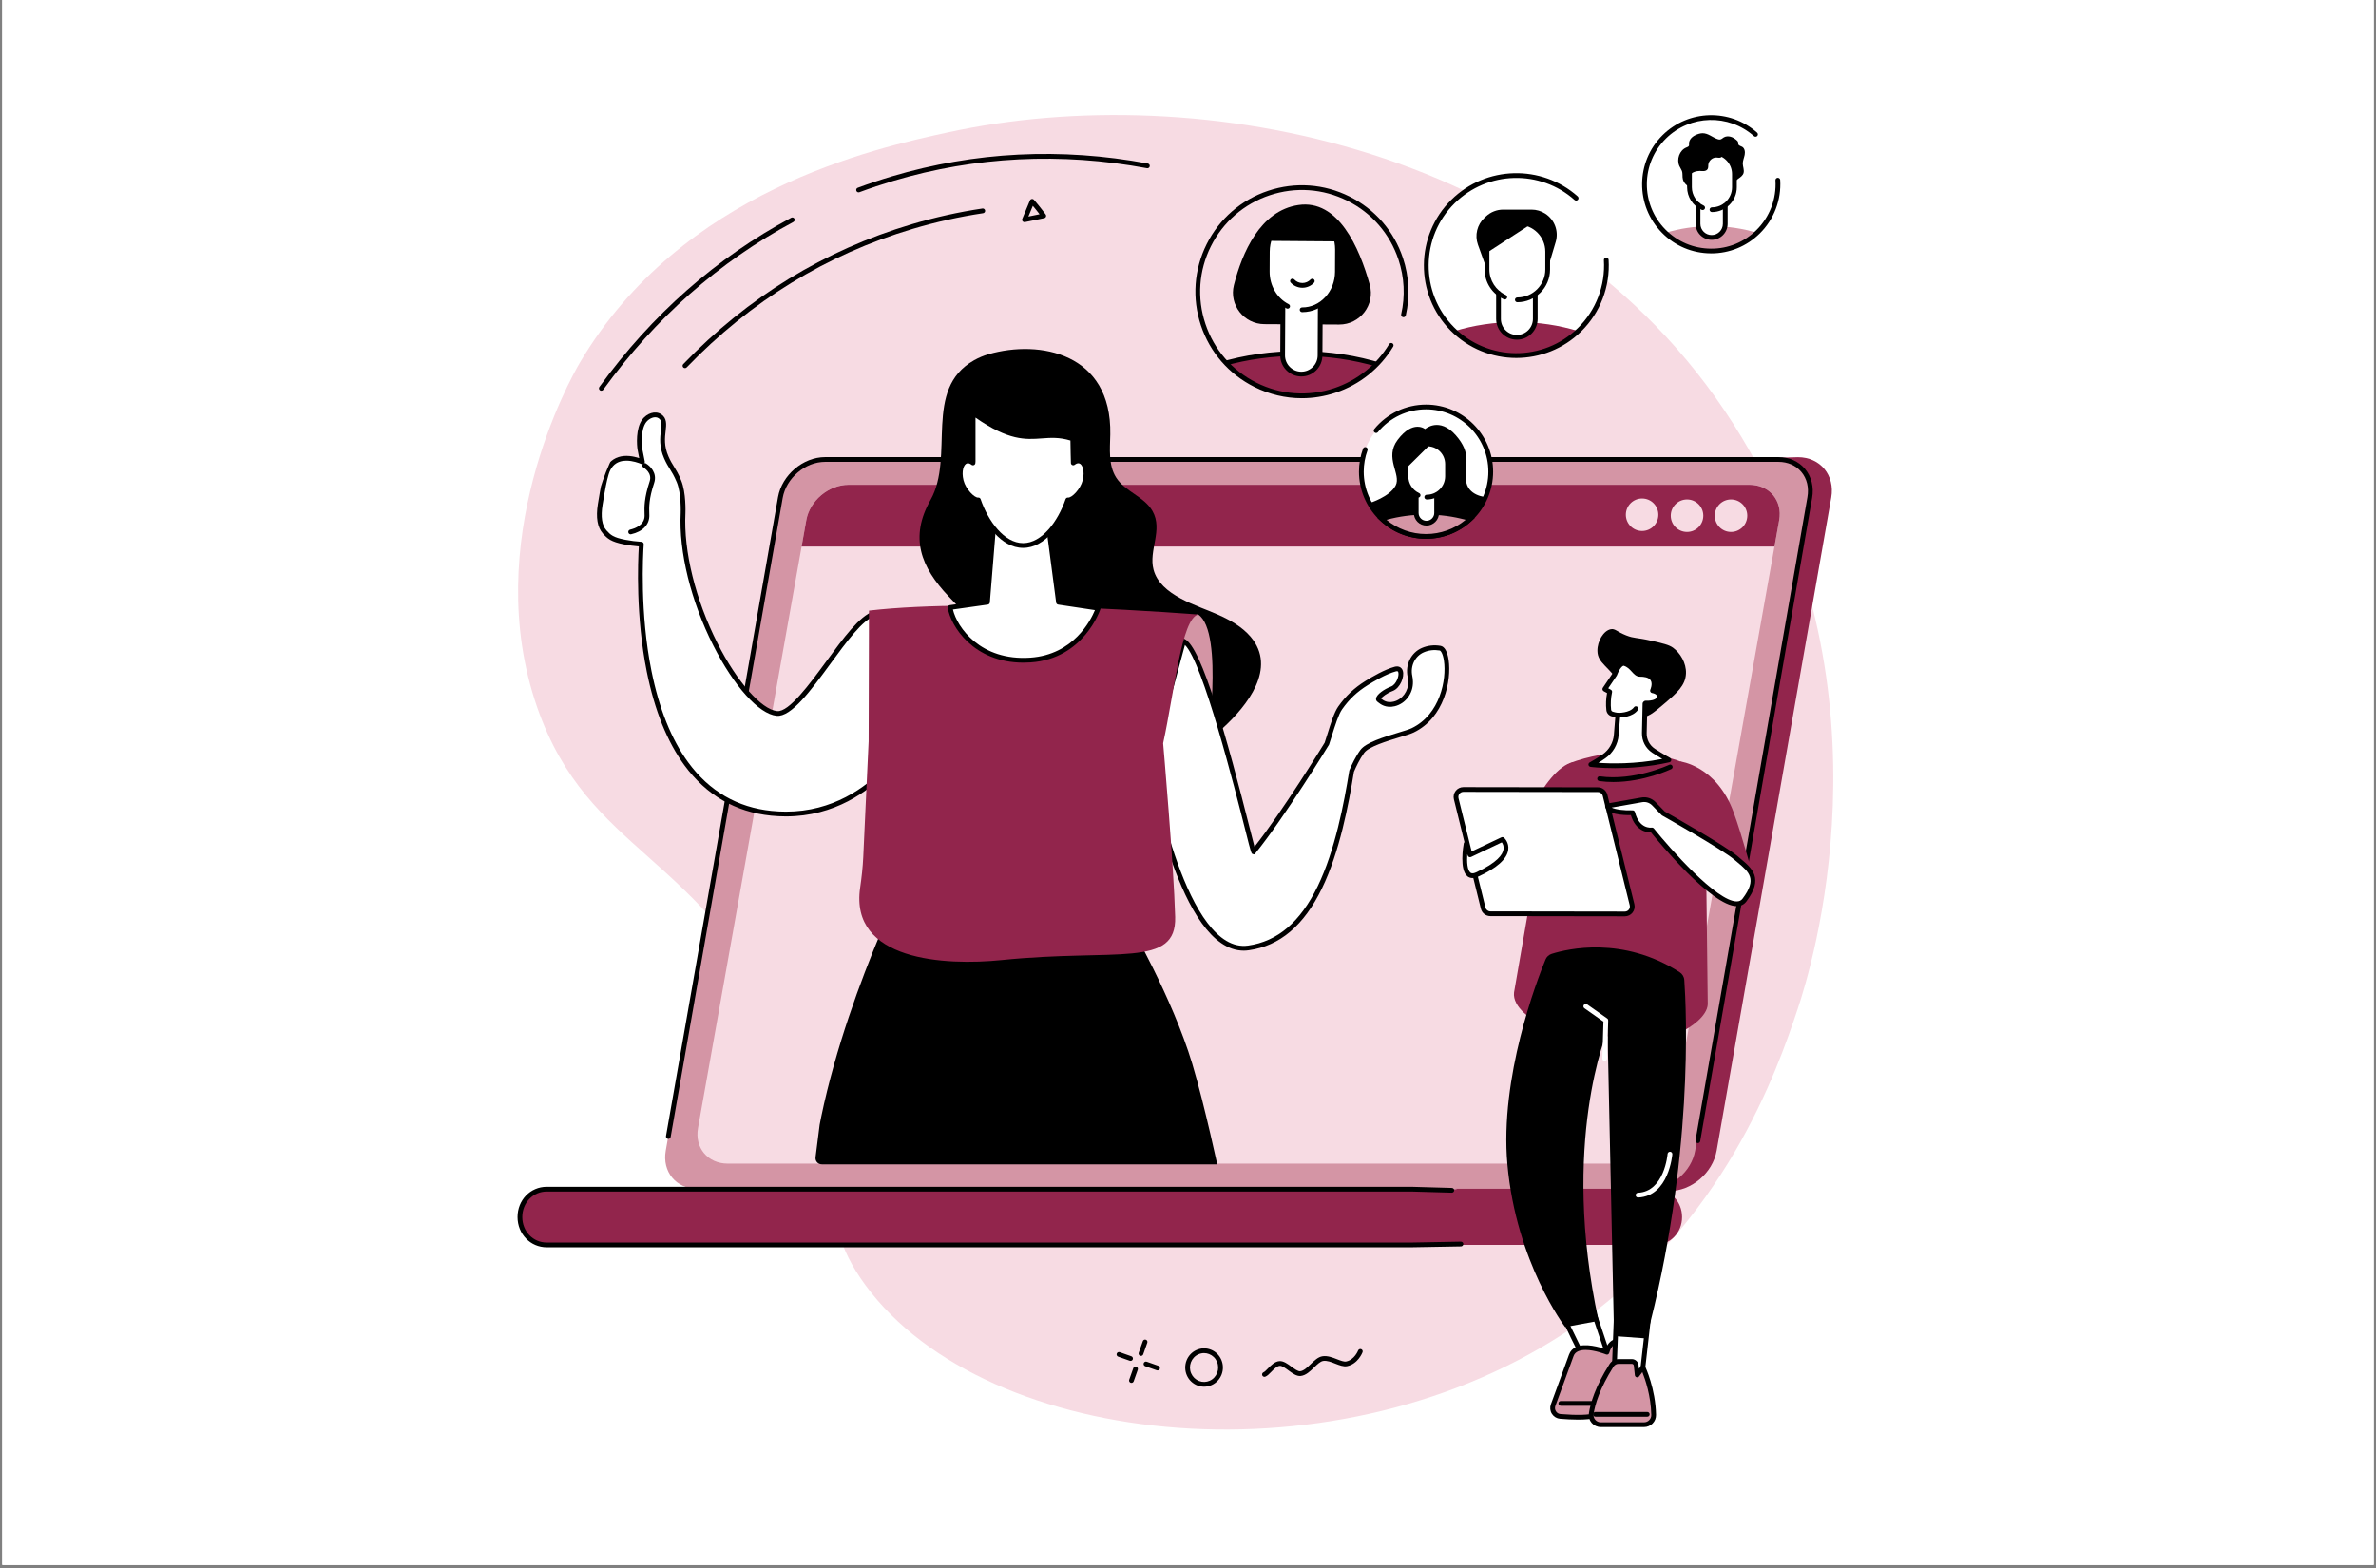 <svg xmlns="http://www.w3.org/2000/svg" xmlns:xlink="http://www.w3.org/1999/xlink" width="500" zoomAndPan="magnify" viewBox="0 0 375 247.5" height="330" preserveAspectRatio="xMidYMid meet" version="1.0"><rect x="0" y="0" width="375" height="247.5" fill="#808080" stroke="none"/><defs><clipPath id="c4f92ea5e5"><path d="M 0.379 0 L 374.621 0 L 374.621 247 L 0.379 247 Z M 0.379 0 " clip-rule="nonzero"/></clipPath><clipPath id="aac5ee8ba0"><path d="M 145.09 55.043 L 199.07 55.043 L 199.07 121.805 L 145.09 121.805 Z M 145.09 55.043 " clip-rule="nonzero"/></clipPath><clipPath id="e465f056c6"><path d="M 128.719 182.641 L 132.895 149.559 L 107.082 141.898 L 93.703 81.605 C 99.043 48.723 144.355 49.23 144.984 49.23 L 208.672 63.398 C 209.301 63.398 209.746 63.906 209.668 64.539 L 229.328 72.379 L 229.328 122.945 L 206.785 146.539 L 198.344 154.23 L 194.758 182.641 C 194.68 183.273 194.105 183.785 193.473 183.785 L 129.715 183.785 C 129.086 183.785 128.637 183.273 128.719 182.641 Z M 128.719 182.641 " clip-rule="nonzero"/></clipPath><clipPath id="f856de4403"><path d="M 128.305 138.578 L 192.492 138.578 L 192.492 183.805 L 128.305 183.805 Z M 128.305 138.578 " clip-rule="nonzero"/></clipPath><clipPath id="d064ea3ede"><path d="M 128.719 182.641 L 132.895 149.559 L 107.082 141.898 L 93.703 81.605 C 99.043 48.723 144.355 49.23 144.984 49.23 L 208.672 63.398 C 209.301 63.398 209.746 63.906 209.668 64.539 L 229.328 72.379 L 229.328 122.945 L 206.785 146.539 L 198.344 154.23 L 194.758 182.641 C 194.68 183.273 194.105 183.785 193.473 183.785 L 129.715 183.785 C 129.086 183.785 128.637 183.273 128.719 182.641 Z M 128.719 182.641 " clip-rule="nonzero"/></clipPath><clipPath id="0b99302ac8"><path d="M 94.512 65.469 L 145.656 65.469 L 145.656 128.492 L 94.512 128.492 Z M 94.512 65.469 " clip-rule="nonzero"/></clipPath><clipPath id="634f7253bf"><path d="M 128.719 182.641 L 132.895 149.559 L 107.082 141.898 L 93.703 81.605 C 99.043 48.723 144.355 49.23 144.984 49.23 L 208.672 63.398 C 209.301 63.398 209.746 63.906 209.668 64.539 L 229.328 72.379 L 229.328 122.945 L 206.785 146.539 L 198.344 154.23 L 194.758 182.641 C 194.68 183.273 194.105 183.785 193.473 183.785 L 129.715 183.785 C 129.086 183.785 128.637 183.273 128.719 182.641 Z M 128.719 182.641 " clip-rule="nonzero"/></clipPath><clipPath id="fe16fed3cb"><path d="M 94.172 65.016 L 145.996 65.016 L 145.996 128.945 L 94.172 128.945 Z M 94.172 65.016 " clip-rule="nonzero"/></clipPath><clipPath id="cb603e1cb8"><path d="M 128.719 182.641 L 132.895 149.559 L 107.082 141.898 L 93.703 81.605 C 99.043 48.723 144.355 49.23 144.984 49.23 L 208.672 63.398 C 209.301 63.398 209.746 63.906 209.668 64.539 L 229.328 72.379 L 229.328 122.945 L 206.785 146.539 L 198.344 154.23 L 194.758 182.641 C 194.68 183.273 194.105 183.785 193.473 183.785 L 129.715 183.785 C 129.086 183.785 128.637 183.273 128.719 182.641 Z M 128.719 182.641 " clip-rule="nonzero"/></clipPath><clipPath id="8368965f92"><path d="M 99.047 73.062 L 103.473 73.062 L 103.473 84.398 L 99.047 84.398 Z M 99.047 73.062 " clip-rule="nonzero"/></clipPath><clipPath id="95cd13e3eb"><path d="M 128.719 182.641 L 132.895 149.559 L 107.082 141.898 L 93.703 81.605 C 99.043 48.723 144.355 49.23 144.984 49.23 L 208.672 63.398 C 209.301 63.398 209.746 63.906 209.668 64.539 L 229.328 72.379 L 229.328 122.945 L 206.785 146.539 L 198.344 154.23 L 194.758 182.641 C 194.68 183.273 194.105 183.785 193.473 183.785 L 129.715 183.785 C 129.086 183.785 128.637 183.273 128.719 182.641 Z M 128.719 182.641 " clip-rule="nonzero"/></clipPath><clipPath id="93932c7680"><path d="M 181.379 96.98 L 191.469 96.98 L 191.469 120.672 L 181.379 120.672 Z M 181.379 96.98 " clip-rule="nonzero"/></clipPath><clipPath id="48752ccf74"><path d="M 128.719 182.641 L 132.895 149.559 L 107.082 141.898 L 93.703 81.605 C 99.043 48.723 144.355 49.23 144.984 49.23 L 208.672 63.398 C 209.301 63.398 209.746 63.906 209.668 64.539 L 229.328 72.379 L 229.328 122.945 L 206.785 146.539 L 198.344 154.23 L 194.758 182.641 C 194.68 183.273 194.105 183.785 193.473 183.785 L 129.715 183.785 C 129.086 183.785 128.637 183.273 128.719 182.641 Z M 128.719 182.641 " clip-rule="nonzero"/></clipPath><clipPath id="8b2430cc2d"><path d="M 181.379 101.176 L 228.441 101.176 L 228.441 149.688 L 181.379 149.688 Z M 181.379 101.176 " clip-rule="nonzero"/></clipPath><clipPath id="9160b3bea8"><path d="M 128.719 182.641 L 132.895 149.559 L 107.082 141.898 L 93.703 81.605 C 99.043 48.723 144.355 49.23 144.984 49.23 L 208.672 63.398 C 209.301 63.398 209.746 63.906 209.668 64.539 L 229.328 72.379 L 229.328 122.945 L 206.785 146.539 L 198.344 154.23 L 194.758 182.641 C 194.68 183.273 194.105 183.785 193.473 183.785 L 129.715 183.785 C 129.086 183.785 128.637 183.273 128.719 182.641 Z M 128.719 182.641 " clip-rule="nonzero"/></clipPath><clipPath id="b092d4e1cd"><path d="M 181.039 100.609 L 228.781 100.609 L 228.781 150.141 L 181.039 150.141 Z M 181.039 100.609 " clip-rule="nonzero"/></clipPath><clipPath id="e9aa2d440b"><path d="M 128.719 182.641 L 132.895 149.559 L 107.082 141.898 L 93.703 81.605 C 99.043 48.723 144.355 49.23 144.984 49.23 L 208.672 63.398 C 209.301 63.398 209.746 63.906 209.668 64.539 L 229.328 72.379 L 229.328 122.945 L 206.785 146.539 L 198.344 154.23 L 194.758 182.641 C 194.68 183.273 194.105 183.785 193.473 183.785 L 129.715 183.785 C 129.086 183.785 128.637 183.273 128.719 182.641 Z M 128.719 182.641 " clip-rule="nonzero"/></clipPath><clipPath id="ce626de44c"><path d="M 135.562 95.508 L 189.203 95.508 L 189.203 151.84 L 135.562 151.84 Z M 135.562 95.508 " clip-rule="nonzero"/></clipPath><clipPath id="84b5548071"><path d="M 128.719 182.641 L 132.895 149.559 L 107.082 141.898 L 93.703 81.605 C 99.043 48.723 144.355 49.23 144.984 49.23 L 208.672 63.398 C 209.301 63.398 209.746 63.906 209.668 64.539 L 229.328 72.379 L 229.328 122.945 L 206.785 146.539 L 198.344 154.23 L 194.758 182.641 C 194.68 183.273 194.105 183.785 193.473 183.785 L 129.715 183.785 C 129.086 183.785 128.637 183.273 128.719 182.641 Z M 128.719 182.641 " clip-rule="nonzero"/></clipPath><clipPath id="ee11345600"><path d="M 149.852 82.359 L 173.328 82.359 L 173.328 104.234 L 149.852 104.234 Z M 149.852 82.359 " clip-rule="nonzero"/></clipPath><clipPath id="7487dec689"><path d="M 128.719 182.641 L 132.895 149.559 L 107.082 141.898 L 93.703 81.605 C 99.043 48.723 144.355 49.23 144.984 49.23 L 208.672 63.398 C 209.301 63.398 209.746 63.906 209.668 64.539 L 229.328 72.379 L 229.328 122.945 L 206.785 146.539 L 198.344 154.23 L 194.758 182.641 C 194.68 183.273 194.105 183.785 193.473 183.785 L 129.715 183.785 C 129.086 183.785 128.637 183.273 128.719 182.641 Z M 128.719 182.641 " clip-rule="nonzero"/></clipPath><clipPath id="128d7fa639"><path d="M 149.512 81.906 L 173.781 81.906 L 173.781 104.688 L 149.512 104.688 Z M 149.512 81.906 " clip-rule="nonzero"/></clipPath><clipPath id="40c7b9ae8b"><path d="M 128.719 182.641 L 132.895 149.559 L 107.082 141.898 L 93.703 81.605 C 99.043 48.723 144.355 49.23 144.984 49.23 L 208.672 63.398 C 209.301 63.398 209.746 63.906 209.668 64.539 L 229.328 72.379 L 229.328 122.945 L 206.785 146.539 L 198.344 154.23 L 194.758 182.641 C 194.68 183.273 194.105 183.785 193.473 183.785 L 129.715 183.785 C 129.086 183.785 128.637 183.273 128.719 182.641 Z M 128.719 182.641 " clip-rule="nonzero"/></clipPath><clipPath id="ee9ea77aa8"><path d="M 151.555 65.129 L 171.398 65.129 L 171.398 86.211 L 151.555 86.211 Z M 151.555 65.129 " clip-rule="nonzero"/></clipPath><clipPath id="24367ec0d6"><path d="M 128.719 182.641 L 132.895 149.559 L 107.082 141.898 L 93.703 81.605 C 99.043 48.723 144.355 49.23 144.984 49.23 L 208.672 63.398 C 209.301 63.398 209.746 63.906 209.668 64.539 L 229.328 72.379 L 229.328 122.945 L 206.785 146.539 L 198.344 154.23 L 194.758 182.641 C 194.68 183.273 194.105 183.785 193.473 183.785 L 129.715 183.785 C 129.086 183.785 128.637 183.273 128.719 182.641 Z M 128.719 182.641 " clip-rule="nonzero"/></clipPath><clipPath id="243e4bf65e"><path d="M 151.102 64.789 L 171.852 64.789 L 171.852 86.551 L 151.102 86.551 Z M 151.102 64.789 " clip-rule="nonzero"/></clipPath><clipPath id="f4b505e1c0"><path d="M 128.719 182.641 L 132.895 149.559 L 107.082 141.898 L 93.703 81.605 C 99.043 48.723 144.355 49.23 144.984 49.23 L 208.672 63.398 C 209.301 63.398 209.746 63.906 209.668 64.539 L 229.328 72.379 L 229.328 122.945 L 206.785 146.539 L 198.344 154.23 L 194.758 182.641 C 194.68 183.273 194.105 183.785 193.473 183.785 L 129.715 183.785 C 129.086 183.785 128.637 183.273 128.719 182.641 Z M 128.719 182.641 " clip-rule="nonzero"/></clipPath><clipPath id="55290baa49"><path d="M 192.379 55.723 L 218.121 55.723 L 218.121 62.41 L 192.379 62.41 Z M 192.379 55.723 " clip-rule="nonzero"/></clipPath><clipPath id="ff229128f9"><path d="M 205.551 62.398 C 196.457 62.398 189.082 55.027 189.082 45.934 C 189.082 36.844 196.457 29.473 205.551 29.473 C 214.648 29.473 222.023 36.844 222.023 45.934 C 222.023 55.027 214.648 62.398 205.551 62.398 Z M 205.551 62.398 " clip-rule="nonzero"/></clipPath><clipPath id="6eb74919f2"><path d="M 191.699 55.383 L 218.914 55.383 L 218.914 62.41 L 191.699 62.41 Z M 191.699 55.383 " clip-rule="nonzero"/></clipPath><clipPath id="8e18e73eab"><path d="M 205.551 62.398 C 196.457 62.398 189.082 55.027 189.082 45.934 C 189.082 36.844 196.457 29.473 205.551 29.473 C 214.648 29.473 222.023 36.844 222.023 45.934 C 222.023 55.027 214.648 62.398 205.551 62.398 Z M 205.551 62.398 " clip-rule="nonzero"/></clipPath><clipPath id="d903482f15"><path d="M 194.531 32.258 L 216.418 32.258 L 216.418 51.301 L 194.531 51.301 Z M 194.531 32.258 " clip-rule="nonzero"/></clipPath><clipPath id="81642cdaec"><path d="M 205.551 62.398 C 196.457 62.398 189.082 55.027 189.082 45.934 C 189.082 36.844 196.457 29.473 205.551 29.473 C 214.648 29.473 222.023 36.844 222.023 45.934 C 222.023 55.027 214.648 62.398 205.551 62.398 Z M 205.551 62.398 " clip-rule="nonzero"/></clipPath><clipPath id="12cef1e969"><path d="M 200 38 L 211.203 38 L 211.203 59.121 L 200 59.121 Z M 200 38 " clip-rule="nonzero"/></clipPath><clipPath id="972df8efc4"><path d="M 205.551 62.398 C 196.457 62.398 189.082 55.027 189.082 45.934 C 189.082 36.844 196.457 29.473 205.551 29.473 C 214.648 29.473 222.023 36.844 222.023 45.934 C 222.023 55.027 214.648 62.398 205.551 62.398 Z M 205.551 62.398 " clip-rule="nonzero"/></clipPath><clipPath id="0970f1bdea"><path d="M 202.016 47.676 L 208.82 47.676 L 208.82 59.461 L 202.016 59.461 Z M 202.016 47.676 " clip-rule="nonzero"/></clipPath><clipPath id="258f85303a"><path d="M 205.551 62.398 C 196.457 62.398 189.082 55.027 189.082 45.934 C 189.082 36.844 196.457 29.473 205.551 29.473 C 214.648 29.473 222.023 36.844 222.023 45.934 C 222.023 55.027 214.648 62.398 205.551 62.398 Z M 205.551 62.398 " clip-rule="nonzero"/></clipPath><clipPath id="3e8117249c"><path d="M 203.605 43.934 L 207.574 43.934 L 207.574 45.52 L 203.605 45.52 Z M 203.605 43.934 " clip-rule="nonzero"/></clipPath><clipPath id="ece95eb83c"><path d="M 205.551 62.398 C 196.457 62.398 189.082 55.027 189.082 45.934 C 189.082 36.844 196.457 29.473 205.551 29.473 C 214.648 29.473 222.023 36.844 222.023 45.934 C 222.023 55.027 214.648 62.398 205.551 62.398 Z M 205.551 62.398 " clip-rule="nonzero"/></clipPath><clipPath id="f04d4bac55"><path d="M 199.523 33.164 L 211.543 33.164 L 211.543 49.375 L 199.523 49.375 Z M 199.523 33.164 " clip-rule="nonzero"/></clipPath><clipPath id="f42df86a87"><path d="M 205.551 62.398 C 196.457 62.398 189.082 55.027 189.082 45.934 C 189.082 36.844 196.457 29.473 205.551 29.473 C 214.648 29.473 222.023 36.844 222.023 45.934 C 222.023 55.027 214.648 62.398 205.551 62.398 Z M 205.551 62.398 " clip-rule="nonzero"/></clipPath></defs><g clip-path="url(#c4f92ea5e5)"><path fill="#ffffff" d="M 0.379 0 L 374.621 0 L 374.621 254.484 L 0.379 254.484 Z M 0.379 0 " fill-opacity="1" fill-rule="nonzero"/><path fill="#ffffff" d="M 0.379 0 L 374.621 0 L 374.621 247 L 0.379 247 Z M 0.379 0 " fill-opacity="1" fill-rule="nonzero"/><path fill="#ffffff" d="M 0.379 0 L 374.621 0 L 374.621 247 L 0.379 247 Z M 0.379 0 " fill-opacity="1" fill-rule="nonzero"/></g><path fill="#f7dbe3" d="M 91.504 57.266 C 107.555 30.055 138.105 23.402 149.625 20.895 C 188.84 12.355 246.863 22.613 274.859 68.992 C 299.43 109.699 285.746 153.176 283.766 159.137 C 280.441 169.133 272.117 193.109 248.512 209.348 C 211.766 234.633 155.762 228.961 136.594 202.859 C 127.59 190.602 134.875 184.949 124.391 163.277 C 110.352 134.25 92.922 134.945 84.805 111.707 C 75.637 85.473 90.02 59.781 91.504 57.266 " fill-opacity="1" fill-rule="nonzero"/><path fill="#000000" d="M 163.012 32.488 L 162.309 34.18 L 164.074 33.82 C 163.816 33.477 163.434 32.992 163.012 32.488 Z M 161.691 35.062 C 161.578 35.062 161.473 35.016 161.402 34.926 C 161.312 34.82 161.289 34.672 161.344 34.543 L 162.555 31.637 C 162.605 31.516 162.711 31.43 162.84 31.41 C 162.969 31.387 163.098 31.434 163.184 31.531 C 164.148 32.637 165.023 33.832 165.035 33.848 C 165.109 33.949 165.129 34.082 165.082 34.203 C 165.035 34.32 164.934 34.41 164.805 34.434 L 161.766 35.055 C 161.742 35.062 161.715 35.062 161.691 35.062 " fill-opacity="1" fill-rule="nonzero"/><path fill="#000000" d="M 108.109 58.105 C 108.016 58.105 107.922 58.074 107.848 58.004 C 107.699 57.859 107.695 57.621 107.84 57.473 C 118.004 46.914 130.121 39.488 143.859 35.402 C 147.52 34.312 151.289 33.473 155.055 32.91 C 155.258 32.879 155.449 33.023 155.48 33.227 C 155.512 33.434 155.367 33.625 155.164 33.652 C 151.434 34.211 147.703 35.039 144.07 36.121 C 130.461 40.168 118.453 47.527 108.379 57.992 C 108.305 58.07 108.207 58.105 108.109 58.105 " fill-opacity="1" fill-rule="nonzero"/><path fill="#000000" d="M 135.508 30.359 C 135.359 30.359 135.215 30.266 135.156 30.113 C 135.086 29.918 135.184 29.703 135.379 29.633 C 137.137 28.98 138.941 28.379 140.746 27.84 C 153.848 23.941 167.445 23.258 181.16 25.809 C 181.363 25.848 181.5 26.043 181.461 26.246 C 181.426 26.453 181.23 26.586 181.023 26.547 C 167.43 24.02 153.949 24.695 140.957 28.559 C 139.172 29.094 137.383 29.688 135.641 30.336 C 135.598 30.352 135.555 30.359 135.508 30.359 " fill-opacity="1" fill-rule="nonzero"/><path fill="#000000" d="M 94.906 61.672 C 94.828 61.672 94.75 61.648 94.684 61.602 C 94.516 61.477 94.48 61.242 94.602 61.074 C 102.867 49.68 113.051 40.695 124.875 34.367 C 125.059 34.27 125.285 34.336 125.383 34.52 C 125.48 34.703 125.41 34.93 125.23 35.027 C 113.508 41.301 103.406 50.215 95.207 61.516 C 95.137 61.617 95.02 61.672 94.906 61.672 " fill-opacity="1" fill-rule="nonzero"/><path fill="#000000" d="M 199.57 217.328 C 199.418 217.328 199.277 217.238 199.219 217.09 C 199.145 216.898 199.238 216.68 199.43 216.602 C 199.594 216.539 199.852 216.277 200.102 216.02 C 200.594 215.516 201.207 214.887 201.957 214.844 C 202.578 214.812 203.207 215.27 203.812 215.715 C 204.301 216.074 204.852 216.48 205.207 216.441 C 205.773 216.379 206.332 215.836 206.871 215.312 C 207.441 214.762 208.027 214.191 208.715 214.082 C 209.504 213.957 210.316 214.273 211.035 214.555 C 211.59 214.77 212.117 214.973 212.457 214.906 C 213.773 214.648 214.34 213.191 214.348 213.176 C 214.422 212.984 214.637 212.887 214.832 212.961 C 215.027 213.035 215.121 213.25 215.047 213.445 C 215.02 213.52 214.32 215.305 212.602 215.645 C 212.047 215.754 211.422 215.508 210.762 215.254 C 210.102 214.992 209.422 214.727 208.832 214.82 C 208.379 214.895 207.902 215.359 207.395 215.848 C 206.766 216.461 206.109 217.098 205.289 217.188 C 204.645 217.254 203.996 216.781 203.367 216.32 C 202.891 215.969 202.355 215.574 202 215.594 C 201.539 215.621 201.062 216.109 200.637 216.543 C 200.305 216.883 200.02 217.18 199.703 217.301 C 199.66 217.32 199.613 217.328 199.57 217.328 " fill-opacity="1" fill-rule="nonzero"/><path fill="#000000" d="M 190.035 213.582 C 189.73 213.582 189.43 213.645 189.141 213.773 C 188.016 214.277 187.504 215.625 188 216.777 C 188.242 217.336 188.688 217.766 189.246 217.984 C 189.793 218.199 190.391 218.18 190.93 217.941 C 192.055 217.434 192.566 216.086 192.07 214.938 C 191.828 214.375 191.387 213.949 190.824 213.73 C 190.566 213.629 190.301 213.582 190.035 213.582 Z M 190.035 218.883 C 189.68 218.883 189.316 218.816 188.973 218.684 C 188.227 218.391 187.633 217.82 187.312 217.074 C 186.656 215.547 187.336 213.762 188.836 213.09 C 189.555 212.766 190.359 212.742 191.098 213.031 C 191.848 213.32 192.438 213.895 192.758 214.641 C 193.418 216.164 192.734 217.953 191.234 218.625 C 190.852 218.797 190.445 218.883 190.035 218.883 " fill-opacity="1" fill-rule="nonzero"/><path fill="#000000" d="M 180.078 214.023 C 180.039 214.023 179.996 214.016 179.953 214.004 C 179.758 213.934 179.656 213.719 179.727 213.523 L 180.375 211.695 C 180.441 211.5 180.656 211.398 180.852 211.469 C 181.047 211.535 181.148 211.75 181.078 211.945 L 180.434 213.773 C 180.379 213.93 180.234 214.023 180.078 214.023 " fill-opacity="1" fill-rule="nonzero"/><path fill="#000000" d="M 178.574 218.281 C 178.531 218.281 178.488 218.277 178.449 218.262 C 178.254 218.191 178.152 217.977 178.219 217.785 L 178.867 215.957 C 178.934 215.762 179.148 215.656 179.344 215.727 C 179.539 215.797 179.645 216.008 179.574 216.207 L 178.926 218.035 C 178.871 218.188 178.727 218.281 178.574 218.281 " fill-opacity="1" fill-rule="nonzero"/><path fill="#000000" d="M 178.434 214.809 C 178.391 214.809 178.352 214.805 178.309 214.789 L 176.48 214.141 C 176.285 214.074 176.184 213.859 176.25 213.664 C 176.32 213.469 176.535 213.367 176.73 213.434 L 178.559 214.082 C 178.754 214.152 178.855 214.363 178.789 214.559 C 178.734 214.715 178.59 214.809 178.434 214.809 " fill-opacity="1" fill-rule="nonzero"/><path fill="#000000" d="M 182.695 216.316 C 182.652 216.316 182.613 216.309 182.57 216.293 L 180.742 215.648 C 180.547 215.578 180.445 215.363 180.512 215.168 C 180.582 214.973 180.797 214.871 180.992 214.941 L 182.82 215.586 C 183.016 215.656 183.117 215.871 183.051 216.066 C 182.996 216.219 182.852 216.316 182.695 216.316 " fill-opacity="1" fill-rule="nonzero"/><path fill="#92254c" d="M 224.203 183.211 C 220.73 180.375 217.086 177.73 213.352 175.211 C 205.773 170.09 197.789 165.516 189.715 161.082 C 185.469 158.75 181.062 156.637 176.711 154.469 C 172.332 152.285 167.941 150.121 163.551 147.961 C 159.535 145.984 155.523 144.008 151.52 142.02 C 142.414 111.254 132.527 76.379 134.492 76.379 L 283.77 72.164 C 287.281 72.164 289.641 75.023 289.023 78.535 L 270.934 181.633 C 270.32 185.145 266.957 188.004 263.445 188.004 L 230.223 188.004 C 228.266 186.355 226.188 184.832 224.203 183.211 " fill-opacity="1" fill-rule="nonzero"/><path fill="#d495a5" d="M 130.23 72.527 L 280.672 72.527 C 283.992 72.527 286.215 75.219 285.633 78.539 L 267.543 181.633 C 266.957 184.953 263.793 187.645 260.473 187.645 L 110.031 187.645 C 106.711 187.645 104.492 184.953 105.074 181.633 L 123.164 78.539 C 123.746 75.219 126.91 72.527 130.23 72.527 " fill-opacity="1" fill-rule="nonzero"/><path fill="#000000" d="M 267.973 180.434 C 267.949 180.434 267.93 180.43 267.906 180.426 C 267.703 180.391 267.566 180.199 267.602 179.992 L 285.262 78.473 C 285.527 76.961 285.188 75.547 284.305 74.496 C 283.438 73.465 282.148 72.902 280.676 72.902 L 130.23 72.902 C 127.09 72.902 124.086 75.457 123.531 78.602 L 105.852 179.457 C 105.816 179.66 105.621 179.797 105.418 179.762 C 105.215 179.727 105.078 179.531 105.113 179.328 L 122.793 78.473 C 123.406 74.988 126.742 72.152 130.23 72.152 L 280.676 72.152 C 282.375 72.152 283.867 72.812 284.879 74.012 C 285.906 75.238 286.305 76.867 286.004 78.602 L 268.34 180.121 C 268.309 180.305 268.152 180.434 267.973 180.434 " fill-opacity="1" fill-rule="nonzero"/><path fill="#92254c" d="M 86.289 187.703 L 261.246 187.703 C 263.578 187.703 265.477 189.629 265.477 192.105 C 265.477 194.582 263.578 196.504 261.246 196.504 L 86.289 196.504 C 83.953 196.504 82.059 194.582 82.059 192.105 C 82.059 189.625 83.953 187.703 86.289 187.703 " fill-opacity="1" fill-rule="nonzero"/><path fill="#000000" d="M 201.688 196.879 L 86.289 196.879 C 83.707 196.879 81.684 194.781 81.684 192.105 C 81.684 189.426 83.707 187.328 86.289 187.328 L 222.805 187.328 L 229.145 187.508 C 229.352 187.512 229.516 187.688 229.512 187.895 C 229.504 188.098 229.336 188.258 229.133 188.258 C 229.133 188.258 229.129 188.258 229.125 188.258 L 222.793 188.078 L 86.289 188.078 C 84.129 188.078 82.434 189.848 82.434 192.105 C 82.434 194.363 84.129 196.129 86.289 196.129 L 222.805 196.129 L 230.574 195.988 C 230.777 195.992 230.949 196.152 230.953 196.359 C 230.957 196.566 230.793 196.734 230.586 196.742 L 222.812 196.879 L 201.688 196.879 " fill-opacity="1" fill-rule="nonzero"/><path fill="#f7dbe3" d="M 133.938 76.504 L 276.121 76.504 C 279.258 76.504 281.355 79.008 280.805 82.098 L 263.711 178.074 C 263.16 181.164 260.168 183.668 257.031 183.668 L 114.848 183.668 C 111.711 183.668 109.613 181.164 110.164 178.074 L 127.258 82.098 C 127.809 79.008 130.801 76.504 133.938 76.504 " fill-opacity="1" fill-rule="nonzero"/><path fill="#92254c" d="M 280.062 86.266 L 280.805 82.105 C 281.355 79.016 279.258 76.52 276.121 76.52 L 133.938 76.52 C 130.801 76.52 127.809 79.016 127.258 82.105 L 126.516 86.266 L 280.062 86.266 " fill-opacity="1" fill-rule="nonzero"/><path fill="#f7dbe3" d="M 261.734 81.25 C 261.734 82.664 260.586 83.812 259.168 83.812 C 257.754 83.812 256.605 82.664 256.605 81.25 C 256.605 79.832 257.754 78.684 259.168 78.684 C 260.586 78.684 261.734 79.832 261.734 81.25 " fill-opacity="1" fill-rule="nonzero"/><path fill="#f7dbe3" d="M 268.828 81.398 C 268.828 82.816 267.68 83.965 266.262 83.965 C 264.844 83.965 263.695 82.816 263.695 81.398 C 263.695 79.984 264.844 78.836 266.262 78.836 C 267.68 78.836 268.828 79.984 268.828 81.398 " fill-opacity="1" fill-rule="nonzero"/><path fill="#f7dbe3" d="M 275.77 81.398 C 275.77 82.816 274.621 83.965 273.207 83.965 C 271.785 83.965 270.641 82.816 270.641 81.398 C 270.641 79.984 271.785 78.836 273.207 78.836 C 274.621 78.836 275.77 79.984 275.77 81.398 " fill-opacity="1" fill-rule="nonzero"/><g clip-path="url(#aac5ee8ba0)"><g clip-path="url(#e465f056c6)"><path fill="#000000" d="M 156.047 55.902 C 155.246 56.129 154.477 56.449 153.742 56.863 C 145.629 61.445 150.734 72.055 146.855 78.93 C 143.531 84.82 145.297 89.477 149.727 94.145 C 152.289 96.848 154.691 99.094 155.477 102.879 C 155.926 105.059 156.031 107.309 156.605 109.465 C 159.441 120.094 171.801 123.395 181.445 121.09 C 185.758 120.055 189.781 117.879 193.043 114.879 C 196.812 111.414 201.594 105.469 197.391 100.52 C 196.031 98.918 194.137 97.871 192.219 97.016 C 188.879 95.523 183.148 93.996 182.062 89.922 C 181.246 86.859 183.598 83.648 181.898 80.668 C 180.57 78.34 177.578 77.629 176.148 75.359 C 174.914 73.395 175.188 70.875 175.234 68.559 C 175.484 55.707 164.062 53.594 156.047 55.902 " fill-opacity="1" fill-rule="nonzero"/></g></g><g clip-path="url(#f856de4403)"><g clip-path="url(#d064ea3ede)"><path fill="#000000" d="M 192.398 185.086 C 192.398 185.086 190.133 174.441 188.176 167.926 C 185.02 157.422 178.113 145.531 178.113 145.531 L 142.867 138.641 C 142.867 138.641 130.691 163.051 128.312 184.305 C 128.312 184.305 138.125 191.301 150.656 192.406 C 158.988 193.141 176.375 185.906 192.398 185.086 " fill-opacity="1" fill-rule="nonzero"/></g></g><g clip-path="url(#0b99302ac8)"><g clip-path="url(#634f7253bf)"><path fill="#ffffff" d="M 145.539 112.836 L 138.434 97.055 C 138.355 96.879 138.156 96.793 137.973 96.855 C 135.898 97.539 133.383 100.969 130.723 104.602 C 127.895 108.457 124.695 112.82 122.613 112.613 C 119.969 112.344 116.066 107.957 112.902 101.699 C 109.406 94.781 107.5 87.043 107.805 81 C 107.812 80.871 107.926 77.805 107.16 75.977 C 106.73 74.941 106.383 74.383 106.051 73.844 C 105.762 73.383 105.492 72.949 105.172 72.223 C 104.395 70.465 104.555 69.082 104.684 67.973 C 104.797 67.008 104.895 66.176 104.137 65.691 C 103.363 65.195 102.273 65.668 101.707 66.391 C 100.688 67.691 100.895 70.352 101.004 70.938 C 101.098 71.477 101.25 72.227 101.395 72.91 C 100.504 72.527 99.008 72.086 97.715 72.508 C 96.723 72.836 96.043 73.598 95.699 74.777 C 95.375 75.891 95.184 76.84 94.734 79.613 C 94.41 81.625 94.648 83.094 95.445 83.977 C 96.121 84.73 96.605 85.176 98.598 85.566 C 99.465 85.734 100.348 85.848 101.223 85.898 C 101.09 87.844 100.613 96.836 102.449 105.949 C 103.664 111.992 105.645 116.914 108.332 120.578 C 111.715 125.191 116.227 127.812 121.742 128.367 C 122.531 128.449 123.301 128.488 124.043 128.488 C 131.5 128.488 136.762 124.715 139.957 121.375 C 143.75 117.41 145.473 113.305 145.543 113.129 C 145.582 113.035 145.582 112.926 145.539 112.836 " fill-opacity="1" fill-rule="nonzero"/></g></g><g clip-path="url(#fe16fed3cb)"><g clip-path="url(#cb603e1cb8)"><path fill="#000000" d="M 145.195 112.988 Z M 98.863 72.715 C 98.516 72.715 98.164 72.758 97.832 72.867 C 96.965 73.148 96.367 73.828 96.059 74.883 C 95.738 75.977 95.551 76.918 95.105 79.676 C 94.797 81.57 95.004 82.934 95.723 83.727 C 96.367 84.441 96.789 84.832 98.672 85.199 C 99.52 85.363 100.387 85.473 101.246 85.527 C 101.344 85.531 101.438 85.578 101.504 85.652 C 101.57 85.73 101.605 85.824 101.598 85.926 C 101.477 87.656 100.977 96.746 102.816 105.879 C 104.02 111.863 105.977 116.738 108.633 120.355 C 111.953 124.883 116.375 127.453 121.781 127.996 C 122.539 128.074 123.301 128.113 124.043 128.113 C 131.441 128.113 136.633 124.309 139.688 121.117 C 143.43 117.203 145.125 113.16 145.195 112.988 L 138.09 97.211 C 136.133 97.855 133.648 101.242 131.023 104.824 C 128 108.949 124.875 113.207 122.578 112.988 C 119.766 112.703 115.84 108.336 112.57 101.871 C 109.043 94.895 107.121 87.086 107.434 80.98 C 107.434 80.953 107.551 77.879 106.816 76.121 C 106.395 75.113 106.059 74.57 105.73 74.043 C 105.438 73.57 105.16 73.125 104.828 72.375 C 104.012 70.523 104.176 69.086 104.312 67.93 C 104.426 66.93 104.469 66.348 103.938 66.008 C 103.359 65.637 102.469 66.027 102 66.621 C 101.133 67.73 101.234 70.125 101.371 70.871 C 101.465 71.387 101.613 72.137 101.762 72.832 C 101.789 72.969 101.738 73.109 101.633 73.199 C 101.523 73.285 101.375 73.309 101.246 73.254 C 100.801 73.062 99.848 72.715 98.863 72.715 Z M 124.043 128.863 C 123.277 128.863 122.488 128.82 121.703 128.742 C 116.078 128.176 111.477 125.504 108.027 120.801 C 105.309 117.094 103.309 112.121 102.082 106.023 C 100.328 97.332 100.68 88.676 100.824 86.25 C 100.059 86.188 99.285 86.082 98.527 85.934 C 96.418 85.523 95.875 85.02 95.164 84.23 C 94.289 83.258 94.02 81.684 94.363 79.555 C 94.816 76.762 95.008 75.805 95.34 74.672 C 95.719 73.367 96.48 72.52 97.598 72.152 C 98.746 71.777 99.996 72.02 100.887 72.316 C 100.789 71.832 100.695 71.363 100.633 71.008 C 100.512 70.344 100.293 67.586 101.41 66.16 C 102.094 65.289 103.375 64.758 104.34 65.379 C 105.293 65.988 105.172 67.02 105.059 68.016 C 104.934 69.082 104.777 70.406 105.516 72.07 C 105.824 72.773 106.09 73.195 106.367 73.645 C 106.711 74.199 107.066 74.77 107.508 75.832 C 108.305 77.742 108.188 80.883 108.18 81.016 C 107.879 87 109.77 94.668 113.238 101.531 C 116.297 107.586 120.168 111.988 122.652 112.242 C 124.52 112.426 127.789 107.965 130.418 104.383 C 133.117 100.699 135.668 97.219 137.855 96.5 C 138.223 96.379 138.617 96.555 138.777 96.902 L 145.879 112.68 C 145.965 112.867 145.969 113.082 145.891 113.273 C 145.816 113.449 144.07 117.621 140.227 121.637 C 137.074 124.93 131.707 128.859 124.043 128.863 " fill-opacity="1" fill-rule="nonzero"/></g></g><g clip-path="url(#8368965f92)"><g clip-path="url(#95cd13e3eb)"><path fill="#000000" d="M 99.535 84.34 C 99.363 84.34 99.207 84.223 99.168 84.047 C 99.121 83.848 99.246 83.645 99.449 83.598 C 100.152 83.438 101.781 82.895 101.734 81.336 L 101.727 81.145 C 101.691 80.098 101.645 78.664 102.535 75.98 C 102.984 74.629 101.617 73.832 101.559 73.797 C 101.375 73.695 101.312 73.465 101.418 73.285 C 101.52 73.105 101.746 73.043 101.93 73.145 C 102.609 73.531 103.762 74.672 103.25 76.215 C 102.398 78.77 102.441 80.074 102.477 81.117 L 102.484 81.316 C 102.527 82.781 101.457 83.91 99.617 84.328 C 99.59 84.336 99.562 84.34 99.535 84.34 " fill-opacity="1" fill-rule="nonzero"/></g></g><g clip-path="url(#93932c7680)"><g clip-path="url(#48752ccf74)"><path fill="#d495a5" d="M 190.449 118.656 C 190.449 118.656 193.266 99.758 189.113 97.004 C 188.898 96.859 186.109 97.832 183.918 100.523 C 181.848 103.066 181.457 109.684 181.457 109.684 L 182.234 120.59 L 190.449 118.656 " fill-opacity="1" fill-rule="nonzero"/></g></g><g clip-path="url(#8b2430cc2d)"><g clip-path="url(#9160b3bea8)"><path fill="#ffffff" d="M 186.789 101.191 C 190.434 102.738 197.68 134.645 197.84 134.449 C 202.465 128.762 209.414 117.383 209.414 117.383 C 210.105 115.258 210.777 112.789 211.516 111.746 C 212.543 110.289 213.75 109.027 215.672 107.82 C 216.656 107.203 218.672 106.016 220.215 105.605 C 221.758 105.191 221.082 108.172 219.699 108.703 C 218.316 109.238 217.25 110.211 217.629 110.477 C 217.891 110.656 218.625 111.449 220.039 111.109 C 221.621 110.73 222.668 109.238 222.629 107.613 C 222.621 107.332 222.594 107.047 222.535 106.766 C 222.172 105.07 222.969 103.305 224.566 102.617 C 225.32 102.293 226.227 102.133 227.293 102.309 C 228.984 102.586 229.387 112.191 222.949 115.285 C 221.617 115.922 216.133 117.051 215.004 118.609 C 214.258 119.637 213.648 120.949 213.324 121.719 C 211.211 134.836 207.504 148.148 197.035 149.621 C 186.566 151.098 181.457 120.988 181.457 120.988 L 186.789 101.191 " fill-opacity="1" fill-rule="nonzero"/></g></g><g clip-path="url(#b092d4e1cd)"><g clip-path="url(#e9aa2d440b)"><path fill="#000000" d="M 181.84 121.004 C 182.145 122.719 187.242 150.621 196.984 149.254 C 201.637 148.598 205.234 145.531 207.977 139.875 C 210.719 134.219 212.129 126.77 212.953 121.66 L 212.977 121.574 C 213.285 120.844 213.918 119.465 214.703 118.387 C 215.559 117.207 218.406 116.344 220.691 115.648 C 221.613 115.371 222.406 115.129 222.789 114.945 C 227.309 112.77 228.324 107.266 227.898 104.301 C 227.73 103.133 227.375 102.703 227.234 102.676 C 226.344 102.531 225.496 102.625 224.711 102.965 C 223.328 103.559 222.566 105.125 222.902 106.688 C 222.965 106.973 222.996 107.277 223.004 107.602 C 223.051 109.434 221.84 111.062 220.125 111.477 C 218.707 111.812 217.871 111.145 217.512 110.859 C 217.473 110.828 217.441 110.801 217.414 110.781 C 217.238 110.66 217.152 110.469 217.18 110.254 C 217.258 109.609 218.453 108.781 219.562 108.355 C 220.363 108.043 220.871 106.668 220.688 106.102 C 220.656 106.004 220.617 105.887 220.312 105.969 C 218.773 106.375 216.695 107.621 215.871 108.141 C 214.172 109.203 212.961 110.348 211.82 111.961 C 211.27 112.746 210.719 114.488 210.191 116.176 C 210.051 116.621 209.91 117.066 209.77 117.5 L 209.75 117.551 C 209.711 117.625 202.715 129.047 198.133 134.688 L 197.988 134.863 L 197.758 134.816 C 197.488 134.758 197.488 134.758 196.598 131.227 C 194.887 124.477 189.844 104.539 187.016 101.801 Z M 196.293 150.051 C 186.125 150.055 181.293 122.262 181.086 121.051 L 181.074 120.969 L 181.094 120.891 L 186.539 100.676 L 186.938 100.848 C 189.648 102 193.711 116.758 197.324 131.043 C 197.598 132.129 197.84 133.074 197.992 133.66 C 202.426 128.043 208.645 117.922 209.07 117.227 C 209.207 116.809 209.34 116.379 209.477 115.953 C 210.047 114.129 210.586 112.41 211.207 111.531 C 212.395 109.852 213.707 108.609 215.473 107.504 C 216.531 106.84 218.539 105.664 220.117 105.242 C 220.73 105.078 221.223 105.316 221.398 105.867 C 221.711 106.828 220.98 108.609 219.836 109.055 C 218.824 109.441 218.152 110.008 217.969 110.266 C 217.973 110.27 217.977 110.27 217.98 110.273 C 218.297 110.527 218.891 111 219.949 110.746 C 221.32 110.418 222.293 109.102 222.258 107.621 C 222.25 107.344 222.219 107.082 222.168 106.848 C 221.758 104.934 222.703 103.012 224.418 102.273 C 225.336 101.879 226.324 101.766 227.355 101.938 C 227.988 102.043 228.449 102.844 228.641 104.195 C 229.094 107.367 227.996 113.273 223.113 115.621 C 222.68 115.832 221.898 116.066 220.91 116.367 C 218.961 116.957 216.02 117.852 215.309 118.828 C 214.586 119.824 213.988 121.117 213.688 121.824 C 212.855 126.98 211.43 134.477 208.652 140.203 C 205.789 146.098 202.008 149.301 197.09 149.992 C 196.82 150.031 196.551 150.051 196.293 150.051 " fill-opacity="1" fill-rule="nonzero"/></g></g><g clip-path="url(#ce626de44c)"><g clip-path="url(#84b5548071)"><path fill="#92254c" d="M 135.754 140.121 C 135.988 138.512 136.172 136.898 136.246 135.277 L 137.094 117.008 L 137.148 96.383 C 155.27 94.266 189.113 97.004 189.113 97.004 C 186.457 97.617 185.34 109.281 183.578 117.32 C 183.578 117.32 185.258 136.617 185.477 144.734 C 185.695 152.848 176.258 149.695 158.082 151.539 C 149.137 152.449 134.062 151.656 135.754 140.121 " fill-opacity="1" fill-rule="nonzero"/></g></g><g clip-path="url(#ee11345600)"><g clip-path="url(#7487dec689)"><path fill="#ffffff" d="M 165.398 82.371 L 167.062 95.059 L 173.328 96.004 C 173.328 96.004 170.93 103.621 162.637 104.18 C 154.344 104.746 150.422 98.949 149.957 95.891 L 155.852 95.059 L 156.855 82.746 L 165.398 82.371 " fill-opacity="1" fill-rule="nonzero"/></g></g><g clip-path="url(#128d7fa639)"><g clip-path="url(#40c7b9ae8b)"><path fill="#000000" d="M 155.852 95.059 L 155.855 95.059 Z M 150.398 96.207 C 151.07 99.055 154.77 104.34 162.609 103.809 C 169.449 103.344 172.172 97.871 172.812 96.305 L 167.008 95.43 C 166.84 95.402 166.711 95.273 166.691 95.105 L 165.074 82.762 L 157.199 83.105 L 156.227 95.09 C 156.211 95.266 156.078 95.406 155.902 95.43 Z M 161.523 104.594 C 153.605 104.594 150.012 98.762 149.586 95.945 C 149.57 95.848 149.598 95.746 149.656 95.668 C 149.715 95.586 149.805 95.531 149.902 95.52 L 155.5 94.73 L 156.48 82.715 C 156.496 82.527 156.648 82.379 156.836 82.371 L 165.383 81.996 C 165.574 81.992 165.746 82.129 165.773 82.324 L 167.398 94.73 L 173.383 95.633 C 173.492 95.652 173.586 95.715 173.645 95.805 C 173.703 95.898 173.719 96.012 173.684 96.117 C 173.66 96.195 171.113 103.984 162.66 104.555 C 162.273 104.582 161.891 104.594 161.523 104.594 " fill-opacity="1" fill-rule="nonzero"/></g></g><g clip-path="url(#ee9ea77aa8)"><g clip-path="url(#24367ec0d6)"><path fill="#ffffff" d="M 152.543 72.777 C 152.875 72.695 153.234 72.812 153.566 73.074 C 153.57 73 153.578 72.926 153.582 72.855 L 153.582 65.195 C 162.238 71.477 163.848 67.457 169.316 69.258 C 169.316 69.258 169.375 72.82 169.391 73.07 C 169.723 72.809 170.074 72.695 170.406 72.777 C 171.25 72.988 171.625 74.387 171.246 75.902 C 170.879 77.367 169.391 79 168.531 78.914 C 167.211 82.777 164.547 86.109 161.477 86.109 C 158.402 86.109 155.742 82.777 154.418 78.914 C 153.559 79 152.074 77.367 151.707 75.902 C 151.328 74.387 151.703 72.988 152.543 72.777 " fill-opacity="1" fill-rule="nonzero"/></g></g><g clip-path="url(#243e4bf65e)"><g clip-path="url(#f4b505e1c0)"><path fill="#000000" d="M 154.422 78.539 C 154.578 78.539 154.723 78.637 154.773 78.793 C 155.957 82.246 158.488 85.73 161.477 85.73 C 164.465 85.73 166.996 82.246 168.176 78.793 C 168.234 78.629 168.395 78.523 168.57 78.539 C 169.141 78.602 170.523 77.242 170.879 75.812 C 171.234 74.41 170.863 73.277 170.316 73.141 C 170.059 73.074 169.801 73.227 169.625 73.363 C 169.512 73.449 169.367 73.465 169.238 73.41 C 169.113 73.355 169.027 73.23 169.02 73.094 C 169 72.875 168.961 70.406 168.945 69.535 C 167.172 68.996 165.836 69.098 164.422 69.199 C 161.855 69.387 159.207 69.578 153.961 65.918 L 153.961 72.855 C 153.961 72.871 153.957 72.883 153.957 72.895 C 153.949 72.953 153.945 73.016 153.941 73.074 L 153.938 73.102 C 153.93 73.238 153.84 73.359 153.715 73.414 C 153.59 73.473 153.441 73.453 153.332 73.367 C 153.156 73.227 152.895 73.074 152.637 73.141 C 152.086 73.277 151.719 74.41 152.07 75.812 C 152.43 77.242 153.82 78.598 154.383 78.539 C 154.395 78.539 154.406 78.539 154.422 78.539 Z M 161.477 86.48 C 157.969 86.48 155.363 82.652 154.148 79.273 C 153.043 79.078 151.695 77.395 151.344 75.992 C 150.906 74.25 151.395 72.68 152.453 72.41 C 152.699 72.352 152.953 72.363 153.211 72.449 L 153.211 65.191 C 153.211 65.051 153.289 64.922 153.414 64.859 C 153.539 64.793 153.691 64.809 153.805 64.891 C 159.23 68.828 161.727 68.645 164.367 68.449 C 165.855 68.34 167.391 68.23 169.434 68.902 C 169.586 68.949 169.688 69.09 169.691 69.25 C 169.707 70.266 169.734 71.656 169.75 72.445 C 170.004 72.363 170.254 72.352 170.5 72.41 C 171.559 72.68 172.047 74.25 171.609 75.992 C 171.258 77.395 169.91 79.078 168.805 79.273 C 167.59 82.652 164.984 86.48 161.477 86.48 " fill-opacity="1" fill-rule="nonzero"/></g></g><path fill="#ffffff" d="M 214.859 74.453 C 214.859 68.812 219.434 64.238 225.07 64.238 C 230.711 64.238 235.281 68.812 235.281 74.453 C 235.281 80.094 230.711 84.668 225.07 84.668 C 219.434 84.668 214.859 80.094 214.859 74.453 " fill-opacity="1" fill-rule="nonzero"/><path fill="#000000" d="M 225.07 85.043 C 219.234 85.043 214.484 80.293 214.484 74.453 C 214.484 73.203 214.699 71.98 215.125 70.82 C 215.195 70.625 215.414 70.527 215.605 70.598 C 215.801 70.668 215.902 70.883 215.832 71.078 C 215.438 72.156 215.234 73.293 215.234 74.453 C 215.234 79.879 219.648 84.293 225.07 84.293 C 230.492 84.293 234.906 79.879 234.906 74.453 C 234.906 69.027 230.492 64.613 225.07 64.613 C 222.121 64.613 219.348 65.922 217.473 68.203 C 217.34 68.367 217.105 68.391 216.945 68.258 C 216.785 68.125 216.762 67.891 216.895 67.73 C 218.914 65.273 221.895 63.863 225.07 63.863 C 230.906 63.863 235.656 68.613 235.656 74.453 C 235.656 80.293 230.906 85.043 225.07 85.043 " fill-opacity="1" fill-rule="nonzero"/><path fill="#d495a5" d="M 218.066 81.879 C 219.895 83.605 222.359 84.668 225.07 84.668 C 227.785 84.668 230.246 83.605 232.078 81.879 C 229.961 81.227 227.586 80.855 225.07 80.855 C 222.559 80.855 220.184 81.227 218.066 81.879 " fill-opacity="1" fill-rule="nonzero"/><path fill="#ffffff" d="M 225.133 82.582 C 224.242 82.582 223.52 81.859 223.52 80.973 L 223.52 72.75 L 226.746 72.75 L 226.746 80.973 C 226.746 81.859 226.023 82.582 225.133 82.582 " fill-opacity="1" fill-rule="nonzero"/><path fill="#000000" d="M 231.371 75.75 C 231.172 73.195 232.297 71.602 229.773 68.715 C 227.156 65.73 224.918 67.73 224.918 67.73 C 224.918 67.73 223.047 66.18 220.594 69.426 C 218.43 72.289 221.203 74.859 220.27 76.641 C 219.336 78.426 216.176 79.395 216.176 79.395 C 216.176 79.395 217.191 81.422 218.449 82.316 L 231.777 82.316 C 231.777 82.316 234.531 79.316 234.531 78.465 C 234.531 78.465 231.574 78.305 231.371 75.75 " fill-opacity="1" fill-rule="nonzero"/><path fill="#d495a5" d="M 218.066 81.879 C 219.895 83.605 222.359 84.668 225.07 84.668 C 227.785 84.668 230.246 83.605 232.078 81.879 C 229.961 81.227 227.586 80.855 225.07 80.855 C 222.559 80.855 220.184 81.227 218.066 81.879 " fill-opacity="1" fill-rule="nonzero"/><path fill="#000000" d="M 218.824 82.051 C 220.582 83.5 222.777 84.293 225.07 84.293 C 227.367 84.293 229.559 83.5 231.316 82.051 C 229.348 81.508 227.25 81.23 225.07 81.23 C 222.895 81.23 220.797 81.508 218.824 82.051 Z M 225.07 85.043 C 222.363 85.043 219.781 84.016 217.809 82.152 L 217.344 81.715 L 217.957 81.523 C 220.184 80.832 222.578 80.48 225.07 80.48 C 227.562 80.48 229.957 80.832 232.188 81.523 L 232.801 81.715 L 232.336 82.152 C 230.359 84.016 227.781 85.043 225.07 85.043 " fill-opacity="1" fill-rule="nonzero"/><path fill="#ffffff" d="M 225.289 70.074 L 225.176 70.074 L 221.898 73.371 L 221.898 75.184 C 221.898 76.391 222.551 77.441 223.523 78.012 L 223.523 80.973 C 223.523 81.859 224.242 82.582 225.133 82.582 C 226.023 82.582 226.746 81.859 226.746 80.973 L 226.746 78.07 C 227.766 77.512 228.461 76.43 228.461 75.184 L 228.461 73.25 C 228.461 71.496 227.039 70.074 225.289 70.074 " fill-opacity="1" fill-rule="nonzero"/><path fill="#000000" d="M 225.133 82.957 C 224.035 82.957 223.145 82.066 223.145 80.973 L 223.145 78.105 C 223.145 77.898 223.312 77.73 223.52 77.73 C 223.727 77.73 223.895 77.898 223.895 78.105 L 223.895 80.973 C 223.895 81.652 224.449 82.207 225.133 82.207 C 225.812 82.207 226.367 81.652 226.367 80.973 L 226.367 78.152 C 226.367 77.945 226.535 77.777 226.742 77.777 C 226.949 77.777 227.117 77.945 227.117 78.152 L 227.117 80.973 C 227.117 82.066 226.227 82.957 225.133 82.957 " fill-opacity="1" fill-rule="nonzero"/><path fill="#000000" d="M 225.18 78.84 C 224.973 78.84 224.805 78.672 224.805 78.465 C 224.805 78.258 224.973 78.09 225.18 78.09 C 226.785 78.09 228.086 76.785 228.086 75.184 L 228.086 73.25 C 228.086 71.754 226.926 70.531 225.438 70.453 L 222.273 73.586 L 222.273 75.184 C 222.273 76.32 222.941 77.359 223.977 77.832 C 224.164 77.918 224.25 78.141 224.164 78.328 C 224.078 78.516 223.855 78.598 223.664 78.512 C 222.363 77.918 221.523 76.613 221.523 75.184 L 221.523 73.43 C 221.523 73.328 221.562 73.234 221.633 73.164 L 225.027 69.809 C 225.098 69.738 225.191 69.699 225.289 69.699 C 225.344 69.699 225.395 69.699 225.445 69.703 C 227.348 69.785 228.836 71.344 228.836 73.25 L 228.836 75.184 C 228.836 77.199 227.195 78.84 225.18 78.84 " fill-opacity="1" fill-rule="nonzero"/><path fill="#ffffff" d="M 225.383 41.98 C 225.383 34.168 231.715 27.836 239.52 27.836 C 247.328 27.836 253.66 34.168 253.66 41.98 C 253.66 49.793 247.328 56.121 239.52 56.121 C 231.715 56.121 225.383 49.793 225.383 41.98 " fill-opacity="1" fill-rule="nonzero"/><path fill="#92254c" d="M 229.57 52.262 C 232.117 54.664 235.547 56.141 239.324 56.141 C 243.102 56.141 246.535 54.664 249.078 52.262 C 246.133 51.352 242.824 50.836 239.324 50.836 C 235.824 50.836 232.516 51.352 229.57 52.262 " fill-opacity="1" fill-rule="nonzero"/><path fill="#000000" d="M 243.879 33.719 C 243.242 33.305 242.492 33.086 241.73 33.086 L 237.242 33.086 C 236.242 33.086 235.277 33.465 234.543 34.145 L 234.297 34.375 C 233.133 35.453 232.723 37.129 233.262 38.625 L 234.738 42.719 L 244.199 42.66 L 245.535 38.188 C 246.039 36.496 245.363 34.672 243.879 33.719 " fill-opacity="1" fill-rule="nonzero"/><path fill="#ffffff" d="M 241.543 35.5 C 241.52 35.492 241.48 35.473 241.48 35.473 L 234.691 39.883 L 234.691 42.539 C 234.691 44.062 235.402 45.414 236.508 46.289 L 236.508 50.34 C 236.508 51.945 237.809 53.242 239.406 53.242 C 241.012 53.242 242.309 51.945 242.309 50.34 L 242.309 46.395 C 243.496 45.523 244.27 44.125 244.27 42.539 L 244.27 39.719 C 244.27 37.844 243.148 36.227 241.543 35.5 " fill-opacity="1" fill-rule="nonzero"/><path fill="#000000" d="M 239.48 47.703 C 239.273 47.703 239.105 47.531 239.105 47.328 C 239.105 47.117 239.273 46.953 239.48 46.953 C 241.914 46.953 243.895 44.973 243.895 42.539 L 243.895 39.719 C 243.895 37.375 241.984 35.469 239.641 35.469 L 235.066 35.469 L 235.066 42.539 C 235.066 44.266 236.082 45.84 237.652 46.559 C 237.844 46.645 237.926 46.867 237.84 47.055 C 237.754 47.242 237.531 47.324 237.344 47.238 C 235.504 46.402 234.312 44.559 234.312 42.539 L 234.312 35.094 C 234.312 34.887 234.484 34.719 234.691 34.719 L 239.641 34.719 C 242.398 34.719 244.645 36.961 244.645 39.719 L 244.645 42.539 C 244.645 45.387 242.328 47.703 239.48 47.703 " fill-opacity="1" fill-rule="nonzero"/><path fill="#000000" d="M 239.32 56.5 C 235.551 56.5 231.781 55.051 228.926 52.16 C 223.277 46.434 223.34 37.18 229.066 31.527 C 234.527 26.148 243.289 25.914 249.012 31.004 C 249.164 31.141 249.18 31.379 249.039 31.531 C 248.902 31.688 248.664 31.703 248.512 31.562 C 243.082 26.738 234.773 26.957 229.598 32.062 C 224.16 37.422 224.102 46.203 229.461 51.637 C 234.824 57.066 243.609 57.125 249.043 51.77 C 251.895 48.957 253.387 45.055 253.141 41.059 C 253.125 40.852 253.285 40.676 253.492 40.66 C 253.695 40.648 253.875 40.805 253.887 41.012 C 254.148 45.223 252.574 49.34 249.57 52.301 C 246.73 55.102 243.023 56.496 239.32 56.5 " fill-opacity="1" fill-rule="nonzero"/><path fill="#000000" d="M 239.41 53.617 C 237.602 53.617 236.133 52.148 236.133 50.34 L 236.133 46.293 C 236.133 46.086 236.301 45.918 236.508 45.918 C 236.715 45.918 236.883 46.086 236.883 46.293 L 236.883 50.34 C 236.883 51.734 238.016 52.867 239.41 52.867 C 240.801 52.867 241.938 51.734 241.938 50.34 L 241.938 46.496 C 241.938 46.289 242.102 46.121 242.309 46.121 C 242.516 46.121 242.684 46.289 242.684 46.496 L 242.684 50.34 C 242.684 52.148 241.215 53.617 239.41 53.617 " fill-opacity="1" fill-rule="nonzero"/><path fill="#ffffff" d="M 259.754 29.137 C 259.754 23.348 264.441 18.656 270.227 18.656 C 276.012 18.656 280.703 23.348 280.703 29.137 C 280.703 34.922 276.012 39.613 270.227 39.613 C 264.441 39.613 259.754 34.922 259.754 29.137 " fill-opacity="1" fill-rule="nonzero"/><path fill="#d495a5" d="M 262.855 36.754 C 264.742 38.531 267.281 39.625 270.082 39.625 C 272.883 39.625 275.422 38.531 277.309 36.754 C 275.129 36.078 272.676 35.699 270.082 35.699 C 267.488 35.699 265.035 36.078 262.855 36.754 " fill-opacity="1" fill-rule="nonzero"/><path fill="#000000" d="M 268.395 21.062 C 268.203 21.094 268.012 21.156 267.828 21.227 C 267.508 21.355 267.195 21.523 266.957 21.773 C 266.719 22.023 266.555 22.359 266.574 22.703 C 266.578 22.805 266.598 22.906 266.562 23 C 266.5 23.156 266.316 23.215 266.16 23.277 C 265.07 23.715 264.574 25.16 265.055 26.207 C 265.168 26.457 265.332 26.688 265.438 26.945 C 265.621 27.402 265.48 27.871 265.613 28.332 C 265.719 28.707 265.953 29.031 266.262 29.266 C 266.832 29.711 267.277 29.68 268 29.676 C 269.664 29.664 271.332 29.652 272.996 29.645 C 273.113 29.645 273.582 29.711 273.66 29.637 C 273.762 29.543 273.688 29.574 273.699 29.445 C 273.711 29.336 273.609 29.227 273.633 29.094 C 273.777 28.27 274.973 28.102 275.188 27.293 C 275.312 26.812 275.07 26.32 275.062 25.824 C 275.059 25.352 275.27 24.906 275.359 24.441 C 275.449 23.977 275.371 23.406 274.961 23.172 C 274.738 23.043 274.418 23 274.352 22.754 C 274.324 22.66 274.348 22.562 274.328 22.465 C 274.301 22.316 274.184 22.203 274.062 22.105 C 273.781 21.871 273.465 21.668 273.113 21.578 C 272.758 21.484 272.363 21.508 272.051 21.699 C 271.859 21.816 271.695 21.996 271.473 22.027 C 271.344 22.047 271.215 22.008 271.09 21.969 C 270.262 21.699 269.609 21.02 268.688 21.031 C 268.59 21.035 268.492 21.047 268.395 21.062 " fill-opacity="1" fill-rule="nonzero"/><path fill="#ffffff" d="M 271.902 24.59 C 271.785 24.688 271.684 24.844 271.5 24.883 C 271.301 24.926 271.098 24.871 270.898 24.863 C 270.281 24.84 269.691 25.348 269.621 25.965 C 269.594 26.215 269.637 26.488 269.5 26.703 C 269.383 26.891 269.152 26.98 268.934 27 C 268.711 27.02 268.488 26.984 268.266 26.98 C 267.742 26.977 266.934 27.199 266.699 27.719 C 266.457 28.25 266.648 28.988 266.648 29.551 C 266.648 30.676 267.176 31.68 267.996 32.328 L 267.996 35.258 C 267.996 36.402 268.859 37.398 270.004 37.473 C 271.254 37.555 272.293 36.562 272.293 35.328 L 272.293 32.406 C 273.172 31.762 273.746 30.723 273.746 29.551 L 273.746 27.461 C 273.746 26.598 273.414 25.758 272.824 25.125 C 272.676 24.969 272.359 24.535 272.137 24.508 C 272.043 24.496 271.973 24.535 271.902 24.59 " fill-opacity="1" fill-rule="nonzero"/><path fill="#000000" d="M 270.195 33.473 C 269.988 33.473 269.82 33.305 269.82 33.098 C 269.82 32.891 269.988 32.723 270.195 32.723 C 271.945 32.723 273.367 31.301 273.367 29.551 L 273.367 27.461 C 273.367 25.781 272 24.41 270.316 24.41 L 267.023 24.41 L 267.023 29.551 C 267.023 30.793 267.754 31.926 268.883 32.438 C 269.07 32.527 269.152 32.75 269.07 32.938 C 268.98 33.125 268.758 33.207 268.57 33.121 C 267.176 32.484 266.273 31.086 266.273 29.551 L 266.273 24.035 C 266.273 23.828 266.441 23.66 266.648 23.66 L 270.316 23.66 C 272.41 23.66 274.117 25.367 274.117 27.461 L 274.117 29.551 C 274.117 31.715 272.355 33.473 270.195 33.473 " fill-opacity="1" fill-rule="nonzero"/><path fill="#000000" d="M 270.078 39.996 C 270.055 39.996 270.031 39.996 270.004 39.992 C 267.09 39.973 264.355 38.82 262.309 36.746 C 258.086 32.465 258.133 25.547 262.414 21.324 C 266.496 17.301 273.043 17.129 277.32 20.934 C 277.477 21.07 277.488 21.309 277.352 21.461 C 277.215 21.617 276.977 21.629 276.824 21.492 C 272.836 17.949 266.742 18.113 262.941 21.859 C 258.953 25.793 258.91 32.234 262.844 36.219 C 264.75 38.152 267.293 39.227 270.008 39.246 C 272.727 39.273 275.281 38.223 277.211 36.32 C 279.305 34.258 280.402 31.391 280.219 28.461 C 280.207 28.254 280.363 28.074 280.57 28.062 C 280.777 28.051 280.957 28.207 280.969 28.414 C 281.16 31.562 279.984 34.637 277.742 36.852 C 275.684 38.879 272.965 39.996 270.078 39.996 " fill-opacity="1" fill-rule="nonzero"/><path fill="#000000" d="M 270.145 37.855 C 268.754 37.855 267.617 36.723 267.617 35.332 L 267.617 32.332 C 267.617 32.125 267.785 31.957 267.992 31.957 C 268.199 31.957 268.371 32.125 268.371 32.332 L 268.371 35.332 C 268.371 36.309 269.164 37.105 270.145 37.105 C 271.121 37.105 271.918 36.309 271.918 35.332 L 271.918 32.484 C 271.918 32.277 272.086 32.109 272.293 32.109 C 272.5 32.109 272.668 32.277 272.668 32.484 L 272.668 35.332 C 272.668 36.723 271.535 37.855 270.145 37.855 " fill-opacity="1" fill-rule="nonzero"/><g clip-path="url(#55290baa49)"><g clip-path="url(#ff229128f9)"><path fill="#92254c" d="M 192.441 57.602 C 195.773 60.773 200.273 62.738 205.242 62.766 C 210.207 62.789 214.727 60.875 218.094 57.734 C 214.227 56.516 209.879 55.816 205.277 55.793 C 200.676 55.77 196.32 56.422 192.441 57.602 " fill-opacity="1" fill-rule="nonzero"/></g></g><g clip-path="url(#6eb74919f2)"><g clip-path="url(#8e18e73eab)"><path fill="#000000" d="M 193.184 57.77 C 196.516 60.727 200.773 62.363 205.242 62.387 C 205.277 62.387 205.309 62.387 205.34 62.387 C 209.777 62.387 214.012 60.801 217.352 57.895 C 213.559 56.77 209.5 56.188 205.277 56.168 C 205.191 56.168 205.109 56.168 205.027 56.168 C 200.895 56.168 196.918 56.707 193.184 57.77 Z M 205.34 63.137 C 205.309 63.137 205.273 63.137 205.238 63.137 C 200.359 63.109 195.723 61.238 192.184 57.871 L 191.719 57.426 L 192.336 57.238 C 196.395 56.008 200.762 55.395 205.281 55.418 C 209.812 55.441 214.16 56.098 218.207 57.375 L 218.82 57.566 L 218.352 58.008 C 214.801 61.316 210.188 63.137 205.34 63.137 " fill-opacity="1" fill-rule="nonzero"/></g></g><g clip-path="url(#d903482f15)"><g clip-path="url(#81642cdaec)"><path fill="#000000" d="M 216.184 44.941 C 214.559 39.09 211.207 31.414 204.918 32.359 C 198.887 33.262 196.051 39.875 194.746 45 C 193.953 48.121 196.332 51.148 199.551 51.164 L 211.355 51.227 C 214.648 51.242 217.062 48.113 216.184 44.941 " fill-opacity="1" fill-rule="nonzero"/></g></g><g clip-path="url(#12cef1e969)"><g clip-path="url(#972df8efc4)"><path fill="#ffffff" d="M 210.98 38.145 C 210.977 38.129 210.973 38.102 210.973 38.102 L 200.254 38.02 C 200.254 38.02 200.25 38.039 200.246 38.047 C 200.105 38.582 200.027 39.145 200.027 39.727 L 200.008 42.863 C 199.996 44.961 200.98 46.812 202.48 47.895 L 202.438 56.082 C 202.426 57.711 203.742 59.039 205.371 59.047 C 207 59.055 208.328 57.742 208.336 56.113 L 208.379 48.047 C 209.984 47 211.066 45.102 211.074 42.918 L 211.094 39.383 C 211.098 38.957 211.055 38.543 210.98 38.145 " fill-opacity="1" fill-rule="nonzero"/></g></g><g clip-path="url(#0970f1bdea)"><g clip-path="url(#258f85303a)"><path fill="#000000" d="M 205.391 59.422 C 205.383 59.422 205.379 59.422 205.371 59.422 C 204.484 59.414 203.648 59.066 203.023 58.434 C 202.398 57.805 202.059 56.965 202.062 56.078 L 202.102 48.137 C 202.105 47.93 202.273 47.762 202.48 47.762 C 202.688 47.762 202.855 47.93 202.855 48.137 L 202.812 56.082 C 202.809 56.77 203.074 57.418 203.559 57.906 C 204.043 58.395 204.688 58.668 205.375 58.672 C 205.379 58.672 205.387 58.672 205.387 58.672 C 206.801 58.672 207.957 57.523 207.965 56.109 L 208.004 48.137 C 208.008 47.93 208.176 47.762 208.379 47.762 C 208.383 47.762 208.383 47.762 208.383 47.762 C 208.59 47.762 208.758 47.93 208.758 48.137 L 208.715 56.113 C 208.703 57.941 207.215 59.422 205.391 59.422 " fill-opacity="1" fill-rule="nonzero"/></g></g><g clip-path="url(#3e8117249c)"><g clip-path="url(#ece95eb83c)"><path fill="#000000" d="M 205.555 45.422 C 205.551 45.422 205.547 45.422 205.543 45.422 C 204.852 45.418 204.184 45.125 203.715 44.617 C 203.574 44.469 203.582 44.23 203.734 44.09 C 203.887 43.949 204.121 43.957 204.266 44.109 C 204.598 44.469 205.055 44.668 205.547 44.672 C 205.551 44.672 205.551 44.672 205.555 44.672 C 206.047 44.672 206.504 44.473 206.844 44.117 C 206.984 43.969 207.223 43.961 207.375 44.102 C 207.523 44.246 207.531 44.48 207.387 44.633 C 206.906 45.141 206.254 45.422 205.555 45.422 " fill-opacity="1" fill-rule="nonzero"/></g></g><g clip-path="url(#f04d4bac55)"><g clip-path="url(#f42df86a87)"><path fill="#000000" d="M 205.539 49.27 C 205.527 49.27 205.52 49.27 205.512 49.27 C 205.301 49.27 205.137 49.102 205.137 48.895 C 205.137 48.688 205.305 48.523 205.512 48.523 C 205.52 48.523 205.531 48.523 205.539 48.523 C 206.902 48.523 208.188 47.949 209.16 46.902 C 210.145 45.844 210.691 44.426 210.703 42.918 L 210.719 39.379 C 210.734 36.387 208.516 33.938 205.773 33.922 C 202.82 33.918 200.418 36.512 200.398 39.727 L 200.383 42.863 C 200.371 45.07 201.555 47.094 203.391 48.012 C 203.578 48.105 203.652 48.332 203.559 48.516 C 203.465 48.703 203.238 48.777 203.055 48.684 C 200.965 47.637 199.621 45.348 199.633 42.859 L 199.648 39.723 C 199.672 36.105 202.402 33.172 205.75 33.172 C 205.758 33.172 205.77 33.172 205.777 33.172 C 208.938 33.191 211.488 35.977 211.469 39.383 L 211.453 42.922 C 211.441 44.621 210.824 46.215 209.707 47.414 C 208.59 48.613 207.113 49.27 205.539 49.27 " fill-opacity="1" fill-rule="nonzero"/></g></g><path fill="#000000" d="M 205.465 62.855 C 202.895 62.855 200.336 62.258 197.969 61.074 C 193.949 59.066 190.957 55.621 189.535 51.359 C 188.117 47.105 188.441 42.547 190.445 38.535 C 192.453 34.52 195.906 31.527 200.164 30.109 C 204.422 28.688 208.98 29.012 212.996 31.02 C 217.012 33.023 220.008 36.473 221.426 40.73 C 222.402 43.656 222.559 46.785 221.875 49.773 C 221.828 49.977 221.625 50.105 221.426 50.059 C 221.223 50.012 221.094 49.812 221.145 49.609 C 221.797 46.75 221.648 43.766 220.715 40.969 C 219.359 36.902 216.5 33.605 212.66 31.691 C 208.824 29.773 204.473 29.465 200.402 30.82 C 196.332 32.176 193.035 35.035 191.117 38.871 C 189.199 42.703 188.891 47.059 190.25 51.125 C 191.605 55.191 194.465 58.488 198.301 60.402 C 202.141 62.32 206.492 62.629 210.562 61.273 C 214.191 60.062 217.277 57.59 219.246 54.316 C 219.352 54.141 219.582 54.082 219.758 54.188 C 219.938 54.297 219.996 54.527 219.887 54.703 C 217.828 58.129 214.602 60.719 210.797 61.984 C 209.055 62.566 207.254 62.855 205.465 62.855 " fill-opacity="1" fill-rule="nonzero"/><path fill="#000000" d="M 258.863 113.129 C 259.945 113.398 261 112.496 262.641 111.098 C 264.633 109.398 266.02 108.215 266.094 106.305 C 266.16 104.633 265.184 103.074 264.062 102.246 C 263.418 101.77 262.441 101.547 260.488 101.105 C 258.25 100.602 257.965 100.801 256.668 100.297 C 255.16 99.703 254.922 99.188 254.23 99.32 C 253.105 99.531 252.094 101.188 252.117 102.73 C 252.145 104.773 253.969 105.082 256.02 108.418 C 257.734 111.203 257.578 112.809 258.863 113.129 " fill-opacity="1" fill-rule="nonzero"/><path fill="#92254c" d="M 264.691 120.004 C 261.039 118.812 255.48 117.961 248.832 120.078 C 246.41 120.848 244.672 122.98 244.371 125.504 L 238.957 156.664 C 238.691 158.93 241.719 161.129 243.855 161.938 C 246.082 162.785 249.453 163.582 254.223 163.582 C 259.34 163.582 263.055 163.879 265.129 162.969 C 266.852 162.215 269.445 160.395 269.531 158.516 L 269.156 126.488 C 269.289 123.57 267.469 120.91 264.691 120.004 " fill-opacity="1" fill-rule="nonzero"/><path fill="#92254c" d="M 239.121 133.391 C 239.121 133.391 243.445 121.43 248.289 120.277 L 245.824 137.234 L 239.121 133.391 " fill-opacity="1" fill-rule="nonzero"/><path fill="#92254c" d="M 276.656 138.223 C 276.656 138.223 274.93 131.793 273.602 128.18 C 270.922 120.875 265.184 120.191 265.184 120.191 L 265.184 138.168 L 276.656 138.223 " fill-opacity="1" fill-rule="nonzero"/><path fill="#000000" d="M 254.633 123.438 C 253.902 123.438 253.156 123.395 252.406 123.289 C 252.203 123.258 252.059 123.07 252.09 122.863 C 252.117 122.656 252.309 122.516 252.512 122.543 C 257.898 123.309 263.398 120.746 263.453 120.719 C 263.641 120.629 263.863 120.711 263.953 120.898 C 264.043 121.086 263.961 121.309 263.777 121.395 C 263.574 121.492 259.398 123.438 254.633 123.438 " fill-opacity="1" fill-rule="nonzero"/><path fill="#ffffff" d="M 256.445 144.262 L 235.223 144.227 C 234.684 144.227 234.215 143.859 234.09 143.34 L 229.828 126.066 C 229.648 125.328 230.207 124.613 230.969 124.617 L 252.191 124.648 C 252.73 124.648 253.199 125.016 253.328 125.539 L 257.586 142.812 C 257.766 143.551 257.207 144.262 256.445 144.262 " fill-opacity="1" fill-rule="nonzero"/><path fill="#000000" d="M 230.965 124.992 C 230.719 124.992 230.492 125.102 230.34 125.293 C 230.188 125.488 230.137 125.738 230.191 125.977 L 234.449 143.25 C 234.539 143.605 234.855 143.855 235.223 143.855 L 256.445 143.887 C 256.691 143.887 256.922 143.777 257.074 143.582 C 257.227 143.391 257.277 143.141 257.219 142.902 L 252.961 125.629 C 252.875 125.273 252.555 125.023 252.191 125.023 Z M 256.445 144.637 L 235.219 144.605 C 234.508 144.602 233.891 144.121 233.723 143.43 L 229.465 126.156 C 229.352 125.691 229.453 125.211 229.75 124.832 C 230.043 124.457 230.488 124.242 230.965 124.242 C 230.965 124.242 230.969 124.242 230.969 124.242 L 252.191 124.273 C 252.902 124.273 253.52 124.758 253.691 125.449 L 257.949 142.723 C 258.062 143.188 257.957 143.668 257.664 144.047 C 257.367 144.422 256.926 144.637 256.445 144.637 " fill-opacity="1" fill-rule="nonzero"/><path fill="#ffffff" d="M 231.395 133.199 L 232.012 134.93 L 237.121 132.508 C 237.121 132.508 239.922 134.941 233.113 138.043 C 230.277 139.336 231.395 133.199 231.395 133.199 " fill-opacity="1" fill-rule="nonzero"/><path fill="#000000" d="M 231.578 134.82 C 231.496 136.059 231.582 137.352 232.078 137.738 C 232.152 137.797 232.375 137.969 232.961 137.699 C 236.332 136.164 237.184 134.863 237.301 134.047 C 237.375 133.543 237.18 133.172 237.027 132.965 L 232.176 135.266 C 232.078 135.312 231.969 135.312 231.871 135.273 C 231.773 135.234 231.695 135.156 231.66 135.055 Z M 232.41 138.594 C 232.055 138.594 231.797 138.469 231.617 138.332 C 230.309 137.312 230.945 133.559 231.023 133.133 C 231.055 132.965 231.191 132.84 231.363 132.828 C 231.535 132.812 231.691 132.914 231.746 133.074 L 232.227 134.414 L 236.961 132.168 C 237.094 132.105 237.254 132.125 237.367 132.223 C 237.402 132.254 238.215 132.977 238.043 134.156 C 237.832 135.613 236.227 137.035 233.273 138.383 C 232.938 138.535 232.652 138.594 232.41 138.594 " fill-opacity="1" fill-rule="nonzero"/><path fill="#ffffff" d="M 262.508 128.387 C 262.508 128.387 272.039 133.754 274.008 135.438 C 275.973 137.121 278.105 138.402 275.324 142.074 C 272.547 145.742 260.738 131.004 260.738 131.004 C 260.738 131.004 258.469 131.379 257.68 128.281 C 257.68 128.281 253.84 128.414 253.703 127.211 L 259.117 126.25 C 259.816 126.125 260.531 126.355 261.027 126.867 L 262.508 128.387 " fill-opacity="1" fill-rule="nonzero"/><path fill="#000000" d="M 260.738 130.629 C 260.852 130.629 260.961 130.68 261.031 130.77 C 263.605 133.977 270.949 142.285 274.098 142.285 C 274.105 142.285 274.113 142.285 274.121 142.285 C 274.516 142.277 274.805 142.141 275.027 141.848 C 277.375 138.742 276.055 137.641 274.223 136.109 C 274.07 135.984 273.914 135.855 273.762 135.723 C 271.848 134.082 262.422 128.766 262.324 128.715 C 262.297 128.695 262.266 128.672 262.242 128.648 L 260.762 127.129 C 260.352 126.707 259.762 126.516 259.184 126.621 L 254.367 127.473 C 254.965 127.785 256.383 127.953 257.668 127.906 C 257.844 127.902 258 128.02 258.043 128.191 C 258.73 130.895 260.602 130.645 260.684 130.633 C 260.699 130.633 260.719 130.629 260.738 130.629 Z M 274.102 143.035 C 270.152 143.035 261.73 132.824 260.57 131.391 C 260.562 131.391 260.551 131.391 260.543 131.391 C 259.883 131.391 258.148 131.141 257.398 128.664 C 256.188 128.68 253.484 128.566 253.332 127.254 C 253.312 127.055 253.445 126.875 253.641 126.84 L 259.055 125.883 C 259.875 125.734 260.715 126.008 261.297 126.605 L 262.742 128.086 C 263.551 128.543 272.332 133.508 274.254 135.152 C 274.402 135.281 274.555 135.41 274.703 135.535 C 276.523 137.055 278.406 138.625 275.625 142.297 C 275.262 142.777 274.758 143.027 274.133 143.035 C 274.121 143.035 274.109 143.035 274.102 143.035 " fill-opacity="1" fill-rule="nonzero"/><path fill="#ffffff" d="M 251.184 206.094 L 254.344 215.52 C 254.344 215.52 250.902 215.227 250.57 215.289 C 250.242 215.355 246.215 206.695 246.215 206.695 L 251.184 206.094 " fill-opacity="1" fill-rule="nonzero"/><path fill="#000000" d="M 250.527 214.918 C 250.52 214.918 250.512 214.922 250.5 214.922 C 250.508 214.922 250.52 214.918 250.527 214.918 Z M 250.758 214.91 C 251.371 214.91 252.812 215.016 253.805 215.098 L 250.926 206.504 L 246.773 207.004 C 248.414 210.512 250.234 214.234 250.715 214.91 C 250.727 214.91 250.742 214.91 250.758 214.91 Z M 254.344 215.895 C 254.332 215.895 254.324 215.895 254.312 215.895 C 252.691 215.754 250.871 215.629 250.637 215.66 C 250.289 215.727 250.156 215.754 247.934 211.18 C 246.898 209.043 245.887 206.875 245.875 206.852 C 245.824 206.742 245.832 206.617 245.887 206.512 C 245.945 206.406 246.051 206.336 246.172 206.32 L 251.141 205.723 C 251.316 205.703 251.48 205.805 251.539 205.977 L 254.699 215.398 C 254.738 215.52 254.719 215.652 254.641 215.75 C 254.566 215.84 254.457 215.895 254.344 215.895 " fill-opacity="1" fill-rule="nonzero"/><path fill="#d495a5" d="M 253.621 213.449 C 253.621 213.449 248.867 211.5 247.988 213.945 C 246.871 217.055 245.121 221.797 245.121 221.797 C 244.828 222.625 245.395 223.504 246.27 223.574 C 248.008 223.715 250.598 223.824 251.805 223.402 C 253.711 222.734 256.875 216.707 256.875 216.707 L 255.898 211.578 C 255.898 211.578 254.176 211.336 253.621 213.449 " fill-opacity="1" fill-rule="nonzero"/><path fill="#000000" d="M 250.242 213.082 C 249.816 213.082 249.41 213.145 249.074 213.293 C 248.711 213.453 248.473 213.707 248.344 214.07 C 247.238 217.145 245.492 221.879 245.477 221.926 C 245.375 222.207 245.41 222.512 245.574 222.766 C 245.734 223.02 246 223.176 246.301 223.199 C 248.898 223.41 250.809 223.355 251.68 223.051 C 253.098 222.555 255.566 218.367 256.48 216.648 L 255.586 211.945 C 255.156 211.98 254.328 212.227 253.984 213.543 C 253.957 213.648 253.887 213.734 253.789 213.785 C 253.691 213.832 253.578 213.836 253.48 213.793 C 253.457 213.785 251.719 213.082 250.242 213.082 Z M 249.066 224.074 C 248.117 224.074 247.113 224.016 246.238 223.945 C 245.703 223.902 245.234 223.621 244.941 223.172 C 244.652 222.723 244.59 222.176 244.77 221.668 C 244.789 221.621 246.531 216.891 247.637 213.816 C 247.836 213.258 248.219 212.852 248.773 212.605 C 250.215 211.965 252.484 212.641 253.383 212.957 C 253.973 211.383 255.293 211.113 255.949 211.207 C 256.109 211.227 256.238 211.348 256.266 211.508 L 257.242 216.637 C 257.258 216.719 257.246 216.805 257.207 216.883 C 256.875 217.512 253.918 223.059 251.93 223.758 C 251.254 223.992 250.195 224.074 249.066 224.074 " fill-opacity="1" fill-rule="nonzero"/><path fill="#000000" d="M 251.223 221.895 L 246.34 221.895 C 246.133 221.895 245.965 221.727 245.965 221.52 C 245.965 221.312 246.133 221.145 246.34 221.145 L 251.223 221.145 C 251.43 221.145 251.598 221.312 251.598 221.52 C 251.598 221.727 251.43 221.895 251.223 221.895 " fill-opacity="1" fill-rule="nonzero"/><path fill="#ffffff" d="M 260.145 208.41 L 259.07 217.891 L 254.75 216.707 L 255.082 208.164 L 260.145 208.41 " fill-opacity="1" fill-rule="nonzero"/><path fill="#000000" d="M 255.137 216.426 L 258.75 217.414 L 259.727 208.766 L 255.445 208.559 Z M 259.07 218.266 C 259.039 218.266 259.004 218.262 258.973 218.254 L 254.652 217.066 C 254.484 217.023 254.371 216.867 254.375 216.691 L 254.707 208.148 C 254.715 208.051 254.758 207.957 254.832 207.887 C 254.906 207.82 255.004 207.785 255.102 207.789 L 260.164 208.035 C 260.27 208.039 260.363 208.086 260.43 208.168 C 260.496 208.246 260.527 208.348 260.516 208.453 L 259.445 217.934 C 259.43 218.043 259.371 218.141 259.281 218.203 C 259.219 218.242 259.145 218.266 259.07 218.266 " fill-opacity="1" fill-rule="nonzero"/><path fill="#d495a5" d="M 259.48 224.875 L 252.645 224.875 C 251.719 224.875 251.008 224.059 251.145 223.141 C 251.371 221.602 252.113 219.039 254.344 215.52 C 254.59 215.137 255.012 214.902 255.469 214.902 L 257.547 214.902 C 257.906 214.902 258.203 215.172 258.242 215.527 L 258.398 217.027 L 259.305 215.832 C 259.305 215.832 260.922 219.234 260.996 223.336 C 261.012 224.18 260.328 224.875 259.48 224.875 " fill-opacity="1" fill-rule="nonzero"/><path fill="#000000" d="M 255.465 215.277 C 255.141 215.277 254.836 215.445 254.66 215.719 C 252.461 219.195 251.734 221.703 251.516 223.195 C 251.465 223.523 251.562 223.855 251.777 224.105 C 251.996 224.359 252.309 224.5 252.645 224.5 L 259.48 224.5 C 259.789 224.5 260.078 224.379 260.293 224.16 C 260.512 223.941 260.625 223.648 260.621 223.34 C 260.566 220.344 259.66 217.703 259.211 216.578 L 258.699 217.254 C 258.605 217.375 258.445 217.43 258.297 217.391 C 258.148 217.348 258.043 217.219 258.027 217.066 L 257.867 215.566 C 257.852 215.402 257.711 215.277 257.543 215.277 Z M 259.48 225.25 L 252.645 225.25 C 252.09 225.25 251.57 225.012 251.211 224.594 C 250.852 224.18 250.691 223.633 250.773 223.086 C 251.004 221.523 251.754 218.906 254.027 215.32 C 254.34 214.824 254.879 214.527 255.465 214.527 L 257.543 214.527 C 258.098 214.527 258.559 214.941 258.613 215.488 L 258.676 216.047 L 259.004 215.605 C 259.086 215.5 259.211 215.445 259.344 215.461 C 259.473 215.473 259.586 215.555 259.645 215.672 C 259.711 215.812 261.293 219.195 261.371 223.328 C 261.379 223.836 261.188 224.32 260.828 224.684 C 260.469 225.051 259.992 225.25 259.48 225.25 " fill-opacity="1" fill-rule="nonzero"/><path fill="#000000" d="M 259.988 223.617 L 251.805 223.617 C 251.598 223.617 251.43 223.449 251.43 223.242 C 251.43 223.039 251.598 222.867 251.805 222.867 L 259.988 222.867 C 260.195 222.867 260.363 223.039 260.363 223.242 C 260.363 223.449 260.195 223.617 259.988 223.617 " fill-opacity="1" fill-rule="nonzero"/><path fill="#000000" d="M 243.922 151.465 C 244.098 151.027 244.461 150.695 244.914 150.555 C 247.414 149.77 256.125 147.703 265.098 153.457 C 265.52 153.727 265.793 154.18 265.828 154.684 C 266.152 159.238 267.359 183.059 259.82 211.262 L 254.746 210.898 L 253.711 162.68 C 253.711 162.68 246.188 180.355 252.305 208.492 L 247.023 209.465 C 247.023 209.465 239.293 199.305 237.91 183.785 C 236.684 170.051 242.551 154.805 243.922 151.465 " fill-opacity="1" fill-rule="nonzero"/><path fill="#ffffff" d="M 258.527 189.023 C 258.328 189.023 258.164 188.867 258.152 188.668 C 258.145 188.457 258.309 188.285 258.512 188.273 C 262.699 188.094 263.188 182.203 263.191 182.145 C 263.211 181.938 263.391 181.785 263.598 181.797 C 263.805 181.812 263.957 181.992 263.941 182.199 C 263.938 182.266 263.395 188.816 258.547 189.023 C 258.539 189.023 258.535 189.023 258.527 189.023 " fill-opacity="1" fill-rule="nonzero"/><path fill="#ffffff" d="M 253.27 167.473 C 253.266 167.473 253.262 167.473 253.258 167.473 C 253.051 167.469 252.887 167.293 252.895 167.09 L 253.066 161.258 L 250.066 159.148 C 249.895 159.031 249.855 158.797 249.973 158.625 C 250.094 158.457 250.328 158.418 250.496 158.535 L 253.664 160.762 C 253.766 160.832 253.824 160.953 253.82 161.078 L 253.641 167.109 C 253.637 167.312 253.469 167.473 253.27 167.473 " fill-opacity="1" fill-rule="nonzero"/><path fill="#ffffff" d="M 260.973 118.496 C 260.039 117.879 259.496 116.82 259.52 115.703 L 259.629 111.059 C 259.66 111.031 259.691 111 259.723 110.973 C 259.723 110.973 261.582 111.094 261.855 110.152 C 262.125 109.203 260.809 109.02 260.809 109.02 C 260.809 109.02 262.051 106.406 258.836 106.438 C 257.973 106.445 257.668 105.016 256.25 104.695 C 256.25 104.695 255.547 104.637 254.84 106.473 L 253.285 108.773 L 254.062 109.199 C 253.871 110.07 253.789 111.035 253.906 112.059 C 253.938 112.355 254.141 112.602 254.426 112.691 C 254.656 112.77 254.973 112.848 255.344 112.891 L 255.094 116 C 254.984 117.359 254.27 118.598 253.152 119.383 C 252.074 120.141 251.078 120.672 251.078 120.672 C 251.078 120.672 256.809 121.457 263.395 119.953 C 263.395 119.953 262.125 119.258 260.973 118.496 " fill-opacity="1" fill-rule="nonzero"/><path fill="#000000" d="M 252.273 120.406 C 254.121 120.539 258.004 120.648 262.355 119.793 C 261.895 119.523 261.316 119.172 260.766 118.809 C 259.723 118.117 259.117 116.953 259.148 115.695 L 259.25 111.051 C 259.254 110.949 259.301 110.855 259.371 110.785 L 259.465 110.699 C 259.539 110.629 259.645 110.594 259.746 110.598 C 260.258 110.633 261.352 110.539 261.492 110.047 C 261.539 109.879 261.5 109.793 261.469 109.742 C 261.332 109.535 260.93 109.418 260.758 109.395 C 260.641 109.375 260.535 109.305 260.48 109.199 C 260.422 109.094 260.418 108.969 260.469 108.859 C 260.473 108.852 260.887 107.953 260.516 107.375 C 260.211 106.902 259.434 106.805 258.84 106.812 C 258.266 106.824 257.898 106.41 257.543 106.02 C 257.191 105.633 256.828 105.234 256.23 105.078 C 256.121 105.113 255.68 105.336 255.188 106.609 C 255.18 106.633 255.164 106.66 255.148 106.68 L 253.824 108.641 L 254.242 108.871 C 254.387 108.949 254.465 109.117 254.426 109.277 C 254.227 110.203 254.176 111.125 254.277 112.016 C 254.293 112.164 254.398 112.289 254.539 112.336 C 254.812 112.426 255.094 112.484 255.387 112.52 C 255.586 112.543 255.734 112.719 255.719 112.922 L 255.465 116.027 C 255.348 117.504 254.582 118.836 253.367 119.688 C 252.977 119.965 252.598 120.207 252.273 120.406 Z M 254.898 121.246 C 252.562 121.246 251.055 121.051 251.027 121.043 C 250.863 121.023 250.734 120.898 250.707 120.738 C 250.68 120.578 250.758 120.418 250.898 120.344 C 250.91 120.336 251.887 119.809 252.938 119.074 C 253.969 118.352 254.617 117.219 254.719 115.969 L 254.941 113.211 C 254.727 113.168 254.512 113.117 254.309 113.051 C 253.887 112.914 253.582 112.543 253.531 112.102 C 253.43 111.219 253.465 110.309 253.637 109.395 L 253.102 109.102 C 253.012 109.051 252.945 108.961 252.918 108.859 C 252.895 108.758 252.914 108.648 252.973 108.562 L 254.504 106.297 C 255.273 104.34 256.117 104.309 256.281 104.324 C 256.297 104.324 256.312 104.324 256.332 104.332 C 257.199 104.527 257.699 105.074 258.098 105.516 C 258.406 105.855 258.609 106.062 258.828 106.062 C 258.852 106.062 258.871 106.062 258.891 106.062 C 260.004 106.062 260.766 106.371 261.148 106.977 C 261.535 107.578 261.43 108.309 261.301 108.762 C 261.57 108.859 261.898 109.031 262.098 109.332 C 262.27 109.598 262.309 109.918 262.215 110.254 C 261.938 111.223 260.613 111.348 259.996 111.355 L 259.895 115.711 C 259.871 116.711 260.352 117.637 261.18 118.184 C 262.301 118.926 263.562 119.617 263.574 119.625 C 263.711 119.699 263.789 119.852 263.766 120.004 C 263.746 120.16 263.629 120.285 263.477 120.32 C 260.234 121.059 257.176 121.246 254.898 121.246 " fill-opacity="1" fill-rule="nonzero"/><path fill="#ffffff" d="M 255.344 112.891 C 255.344 112.891 257.383 112.965 258.191 111.855 L 255.344 112.891 " fill-opacity="1" fill-rule="nonzero"/><path fill="#000000" d="M 255.422 113.27 C 255.371 113.27 255.34 113.27 255.328 113.266 C 255.121 113.262 254.961 113.086 254.969 112.879 C 254.977 112.672 255.152 112.5 255.355 112.52 C 255.375 112.52 257.207 112.566 257.887 111.637 C 258.012 111.465 258.246 111.43 258.41 111.551 C 258.578 111.676 258.617 111.91 258.492 112.078 C 257.676 113.199 255.863 113.27 255.422 113.27 " fill-opacity="1" fill-rule="nonzero"/></svg>